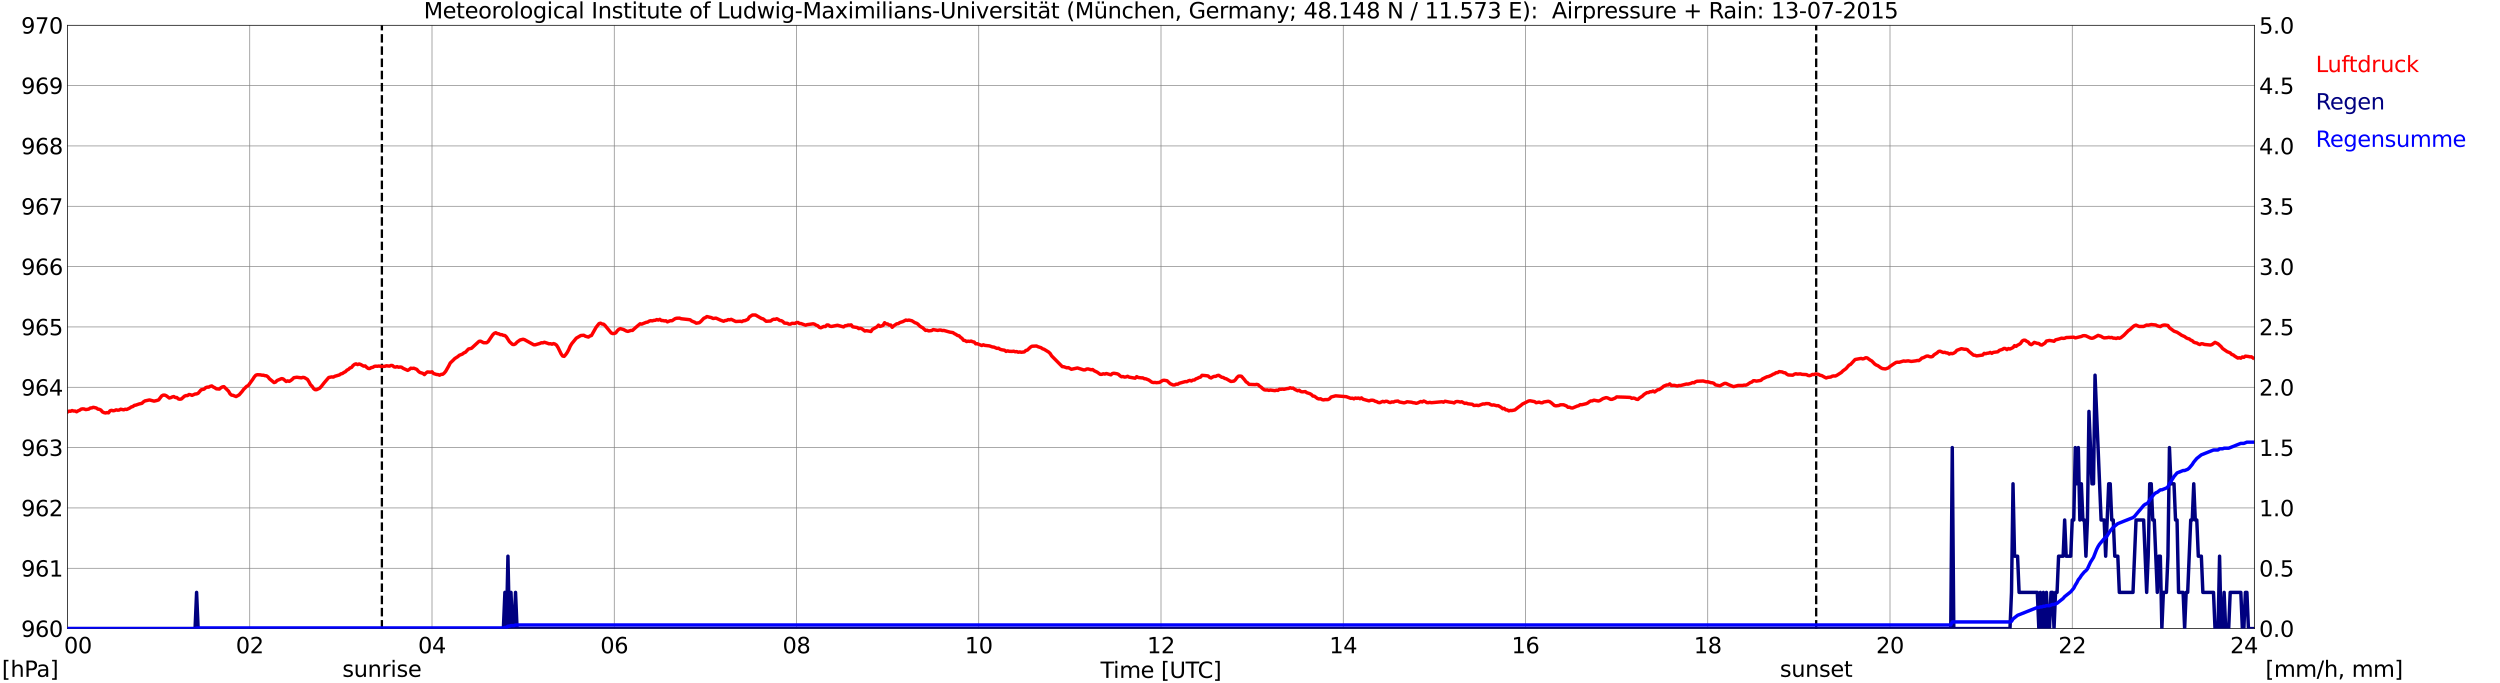 <?xml version="1.0" encoding="utf-8" standalone="no"?>
<!DOCTYPE svg PUBLIC "-//W3C//DTD SVG 1.1//EN"
  "http://www.w3.org/Graphics/SVG/1.1/DTD/svg11.dtd">
<svg xmlns:xlink="http://www.w3.org/1999/xlink" width="1085.4pt" height="296.64pt" viewBox="0 0 1085.4 296.64" xmlns="http://www.w3.org/2000/svg" version="1.1">
 <defs>
  <style type="text/css">*{stroke-linejoin: round; stroke-linecap: butt}</style>
 </defs>
 <g id="figure_1">
  <g id="patch_1">
   <path d="M 0 296.64 
L 1085.4 296.64 
L 1085.4 0 
L 0 0 
z
" style="fill: #ffffff"/>
  </g>
  <g id="axes_1">
   <g id="patch_2">
    <path d="M 29.306 272.909 
L 978.814 272.909 
L 978.814 10.976 
L 29.306 10.976 
z
" style="fill: #ffffff"/>
   </g>
   <g id="patch_3">
    <path d="M 978.814 272.909 
L 978.814 272.909 
L 978.814 10.976 
L 978.814 10.976 
z
" clip-path="url(#p4922ab6436)" style="fill: #d3d3d3; opacity: 0.25; stroke: #d3d3d3; stroke-linejoin: miter"/>
   </g>
   <g id="matplotlib.axis_1">
    <g id="xtick_1">
     <g id="line2d_1">
      <path d="M 29.306 272.909 
L 29.306 10.976 
" clip-path="url(#p4922ab6436)" style="fill: none; stroke: #808080; stroke-width: 0.3; stroke-linecap: square"/>
     </g>
     <g id="line2d_2"/>
     <g id="text_1">
      <!--    00 -->
      <g transform="translate(18.733 283.627) scale(0.095 -0.095)">
       <defs>
        <path id="DejaVuSans-20" transform="scale(0.016)"/>
        <path id="DejaVuSans-30" d="M 2034 4250 
Q 1547 4250 1301 3770 
Q 1056 3291 1056 2328 
Q 1056 1369 1301 889 
Q 1547 409 2034 409 
Q 2525 409 2770 889 
Q 3016 1369 3016 2328 
Q 3016 3291 2770 3770 
Q 2525 4250 2034 4250 
z
M 2034 4750 
Q 2819 4750 3233 4129 
Q 3647 3509 3647 2328 
Q 3647 1150 3233 529 
Q 2819 -91 2034 -91 
Q 1250 -91 836 529 
Q 422 1150 422 2328 
Q 422 3509 836 4129 
Q 1250 4750 2034 4750 
z
" transform="scale(0.016)"/>
       </defs>
       <use xlink:href="#DejaVuSans-20"/>
       <use xlink:href="#DejaVuSans-20" transform="translate(31.787 0)"/>
       <use xlink:href="#DejaVuSans-20" transform="translate(63.574 0)"/>
       <use xlink:href="#DejaVuSans-30" transform="translate(95.361 0)"/>
       <use xlink:href="#DejaVuSans-30" transform="translate(158.984 0)"/>
      </g>
     </g>
    </g>
    <g id="xtick_2">
     <g id="line2d_3">
      <path d="M 108.431 272.909 
L 108.431 10.976 
" clip-path="url(#p4922ab6436)" style="fill: none; stroke: #808080; stroke-width: 0.3; stroke-linecap: square"/>
     </g>
     <g id="line2d_4"/>
     <g id="text_2">
      <!-- 02 -->
      <g transform="translate(102.387 283.627) scale(0.095 -0.095)">
       <defs>
        <path id="DejaVuSans-32" d="M 1228 531 
L 3431 531 
L 3431 0 
L 469 0 
L 469 531 
Q 828 903 1448 1529 
Q 2069 2156 2228 2338 
Q 2531 2678 2651 2914 
Q 2772 3150 2772 3378 
Q 2772 3750 2511 3984 
Q 2250 4219 1831 4219 
Q 1534 4219 1204 4116 
Q 875 4013 500 3803 
L 500 4441 
Q 881 4594 1212 4672 
Q 1544 4750 1819 4750 
Q 2544 4750 2975 4387 
Q 3406 4025 3406 3419 
Q 3406 3131 3298 2873 
Q 3191 2616 2906 2266 
Q 2828 2175 2409 1742 
Q 1991 1309 1228 531 
z
" transform="scale(0.016)"/>
       </defs>
       <use xlink:href="#DejaVuSans-30"/>
       <use xlink:href="#DejaVuSans-32" transform="translate(63.623 0)"/>
      </g>
     </g>
    </g>
    <g id="xtick_3">
     <g id="line2d_5">
      <path d="M 187.557 272.909 
L 187.557 10.976 
" clip-path="url(#p4922ab6436)" style="fill: none; stroke: #808080; stroke-width: 0.3; stroke-linecap: square"/>
     </g>
     <g id="line2d_6"/>
     <g id="text_3">
      <!-- 04 -->
      <g transform="translate(181.513 283.627) scale(0.095 -0.095)">
       <defs>
        <path id="DejaVuSans-34" d="M 2419 4116 
L 825 1625 
L 2419 1625 
L 2419 4116 
z
M 2253 4666 
L 3047 4666 
L 3047 1625 
L 3713 1625 
L 3713 1100 
L 3047 1100 
L 3047 0 
L 2419 0 
L 2419 1100 
L 313 1100 
L 313 1709 
L 2253 4666 
z
" transform="scale(0.016)"/>
       </defs>
       <use xlink:href="#DejaVuSans-30"/>
       <use xlink:href="#DejaVuSans-34" transform="translate(63.623 0)"/>
      </g>
     </g>
    </g>
    <g id="xtick_4">
     <g id="line2d_7">
      <path d="M 266.683 272.909 
L 266.683 10.976 
" clip-path="url(#p4922ab6436)" style="fill: none; stroke: #808080; stroke-width: 0.3; stroke-linecap: square"/>
     </g>
     <g id="line2d_8"/>
     <g id="text_4">
      <!-- 06 -->
      <g transform="translate(260.638 283.627) scale(0.095 -0.095)">
       <defs>
        <path id="DejaVuSans-36" d="M 2113 2584 
Q 1688 2584 1439 2293 
Q 1191 2003 1191 1497 
Q 1191 994 1439 701 
Q 1688 409 2113 409 
Q 2538 409 2786 701 
Q 3034 994 3034 1497 
Q 3034 2003 2786 2293 
Q 2538 2584 2113 2584 
z
M 3366 4563 
L 3366 3988 
Q 3128 4100 2886 4159 
Q 2644 4219 2406 4219 
Q 1781 4219 1451 3797 
Q 1122 3375 1075 2522 
Q 1259 2794 1537 2939 
Q 1816 3084 2150 3084 
Q 2853 3084 3261 2657 
Q 3669 2231 3669 1497 
Q 3669 778 3244 343 
Q 2819 -91 2113 -91 
Q 1303 -91 875 529 
Q 447 1150 447 2328 
Q 447 3434 972 4092 
Q 1497 4750 2381 4750 
Q 2619 4750 2861 4703 
Q 3103 4656 3366 4563 
z
" transform="scale(0.016)"/>
       </defs>
       <use xlink:href="#DejaVuSans-30"/>
       <use xlink:href="#DejaVuSans-36" transform="translate(63.623 0)"/>
      </g>
     </g>
    </g>
    <g id="xtick_5">
     <g id="line2d_9">
      <path d="M 345.808 272.909 
L 345.808 10.976 
" clip-path="url(#p4922ab6436)" style="fill: none; stroke: #808080; stroke-width: 0.3; stroke-linecap: square"/>
     </g>
     <g id="line2d_10"/>
     <g id="text_5">
      <!-- 08 -->
      <g transform="translate(339.764 283.627) scale(0.095 -0.095)">
       <defs>
        <path id="DejaVuSans-38" d="M 2034 2216 
Q 1584 2216 1326 1975 
Q 1069 1734 1069 1313 
Q 1069 891 1326 650 
Q 1584 409 2034 409 
Q 2484 409 2743 651 
Q 3003 894 3003 1313 
Q 3003 1734 2745 1975 
Q 2488 2216 2034 2216 
z
M 1403 2484 
Q 997 2584 770 2862 
Q 544 3141 544 3541 
Q 544 4100 942 4425 
Q 1341 4750 2034 4750 
Q 2731 4750 3128 4425 
Q 3525 4100 3525 3541 
Q 3525 3141 3298 2862 
Q 3072 2584 2669 2484 
Q 3125 2378 3379 2068 
Q 3634 1759 3634 1313 
Q 3634 634 3220 271 
Q 2806 -91 2034 -91 
Q 1263 -91 848 271 
Q 434 634 434 1313 
Q 434 1759 690 2068 
Q 947 2378 1403 2484 
z
M 1172 3481 
Q 1172 3119 1398 2916 
Q 1625 2713 2034 2713 
Q 2441 2713 2670 2916 
Q 2900 3119 2900 3481 
Q 2900 3844 2670 4047 
Q 2441 4250 2034 4250 
Q 1625 4250 1398 4047 
Q 1172 3844 1172 3481 
z
" transform="scale(0.016)"/>
       </defs>
       <use xlink:href="#DejaVuSans-30"/>
       <use xlink:href="#DejaVuSans-38" transform="translate(63.623 0)"/>
      </g>
     </g>
    </g>
    <g id="xtick_6">
     <g id="line2d_11">
      <path d="M 424.934 272.909 
L 424.934 10.976 
" clip-path="url(#p4922ab6436)" style="fill: none; stroke: #808080; stroke-width: 0.3; stroke-linecap: square"/>
     </g>
     <g id="line2d_12"/>
     <g id="text_6">
      <!-- 10 -->
      <g transform="translate(418.89 283.627) scale(0.095 -0.095)">
       <defs>
        <path id="DejaVuSans-31" d="M 794 531 
L 1825 531 
L 1825 4091 
L 703 3866 
L 703 4441 
L 1819 4666 
L 2450 4666 
L 2450 531 
L 3481 531 
L 3481 0 
L 794 0 
L 794 531 
z
" transform="scale(0.016)"/>
       </defs>
       <use xlink:href="#DejaVuSans-31"/>
       <use xlink:href="#DejaVuSans-30" transform="translate(63.623 0)"/>
      </g>
     </g>
    </g>
    <g id="xtick_7">
     <g id="line2d_13">
      <path d="M 504.06 272.909 
L 504.06 10.976 
" clip-path="url(#p4922ab6436)" style="fill: none; stroke: #808080; stroke-width: 0.3; stroke-linecap: square"/>
     </g>
     <g id="line2d_14"/>
     <g id="text_7">
      <!-- 12 -->
      <g transform="translate(498.015 283.627) scale(0.095 -0.095)">
       <use xlink:href="#DejaVuSans-31"/>
       <use xlink:href="#DejaVuSans-32" transform="translate(63.623 0)"/>
      </g>
     </g>
    </g>
    <g id="xtick_8">
     <g id="line2d_15">
      <path d="M 583.185 272.909 
L 583.185 10.976 
" clip-path="url(#p4922ab6436)" style="fill: none; stroke: #808080; stroke-width: 0.3; stroke-linecap: square"/>
     </g>
     <g id="line2d_16"/>
     <g id="text_8">
      <!-- 14 -->
      <g transform="translate(577.141 283.627) scale(0.095 -0.095)">
       <use xlink:href="#DejaVuSans-31"/>
       <use xlink:href="#DejaVuSans-34" transform="translate(63.623 0)"/>
      </g>
     </g>
    </g>
    <g id="xtick_9">
     <g id="line2d_17">
      <path d="M 662.311 272.909 
L 662.311 10.976 
" clip-path="url(#p4922ab6436)" style="fill: none; stroke: #808080; stroke-width: 0.3; stroke-linecap: square"/>
     </g>
     <g id="line2d_18"/>
     <g id="text_9">
      <!-- 16 -->
      <g transform="translate(656.267 283.627) scale(0.095 -0.095)">
       <use xlink:href="#DejaVuSans-31"/>
       <use xlink:href="#DejaVuSans-36" transform="translate(63.623 0)"/>
      </g>
     </g>
    </g>
    <g id="xtick_10">
     <g id="line2d_19">
      <path d="M 741.437 272.909 
L 741.437 10.976 
" clip-path="url(#p4922ab6436)" style="fill: none; stroke: #808080; stroke-width: 0.3; stroke-linecap: square"/>
     </g>
     <g id="line2d_20"/>
     <g id="text_10">
      <!-- 18 -->
      <g transform="translate(735.392 283.627) scale(0.095 -0.095)">
       <use xlink:href="#DejaVuSans-31"/>
       <use xlink:href="#DejaVuSans-38" transform="translate(63.623 0)"/>
      </g>
     </g>
    </g>
    <g id="xtick_11">
     <g id="line2d_21">
      <path d="M 820.562 272.909 
L 820.562 10.976 
" clip-path="url(#p4922ab6436)" style="fill: none; stroke: #808080; stroke-width: 0.3; stroke-linecap: square"/>
     </g>
     <g id="line2d_22"/>
     <g id="text_11">
      <!-- 20 -->
      <g transform="translate(814.518 283.627) scale(0.095 -0.095)">
       <use xlink:href="#DejaVuSans-32"/>
       <use xlink:href="#DejaVuSans-30" transform="translate(63.623 0)"/>
      </g>
     </g>
    </g>
    <g id="xtick_12">
     <g id="line2d_23">
      <path d="M 899.688 272.909 
L 899.688 10.976 
" clip-path="url(#p4922ab6436)" style="fill: none; stroke: #808080; stroke-width: 0.3; stroke-linecap: square"/>
     </g>
     <g id="line2d_24"/>
     <g id="text_12">
      <!-- 22 -->
      <g transform="translate(893.644 283.627) scale(0.095 -0.095)">
       <use xlink:href="#DejaVuSans-32"/>
       <use xlink:href="#DejaVuSans-32" transform="translate(63.623 0)"/>
      </g>
     </g>
    </g>
    <g id="xtick_13">
     <g id="line2d_25">
      <path d="M 978.814 272.909 
L 978.814 10.976 
" clip-path="url(#p4922ab6436)" style="fill: none; stroke: #808080; stroke-width: 0.3; stroke-linecap: square"/>
     </g>
     <g id="line2d_26"/>
     <g id="text_13">
      <!-- 24    -->
      <g transform="translate(968.241 283.627) scale(0.095 -0.095)">
       <use xlink:href="#DejaVuSans-32"/>
       <use xlink:href="#DejaVuSans-34" transform="translate(63.623 0)"/>
       <use xlink:href="#DejaVuSans-20" transform="translate(127.246 0)"/>
       <use xlink:href="#DejaVuSans-20" transform="translate(159.033 0)"/>
       <use xlink:href="#DejaVuSans-20" transform="translate(190.82 0)"/>
      </g>
     </g>
    </g>
    <g id="text_14">
     <!-- Time [UTC] -->
     <g transform="translate(477.806 294.322) scale(0.095 -0.095)">
      <defs>
       <path id="DejaVuSans-54" d="M -19 4666 
L 3928 4666 
L 3928 4134 
L 2272 4134 
L 2272 0 
L 1638 0 
L 1638 4134 
L -19 4134 
L -19 4666 
z
" transform="scale(0.016)"/>
       <path id="DejaVuSans-69" d="M 603 3500 
L 1178 3500 
L 1178 0 
L 603 0 
L 603 3500 
z
M 603 4863 
L 1178 4863 
L 1178 4134 
L 603 4134 
L 603 4863 
z
" transform="scale(0.016)"/>
       <path id="DejaVuSans-6d" d="M 3328 2828 
Q 3544 3216 3844 3400 
Q 4144 3584 4550 3584 
Q 5097 3584 5394 3201 
Q 5691 2819 5691 2113 
L 5691 0 
L 5113 0 
L 5113 2094 
Q 5113 2597 4934 2840 
Q 4756 3084 4391 3084 
Q 3944 3084 3684 2787 
Q 3425 2491 3425 1978 
L 3425 0 
L 2847 0 
L 2847 2094 
Q 2847 2600 2669 2842 
Q 2491 3084 2119 3084 
Q 1678 3084 1418 2786 
Q 1159 2488 1159 1978 
L 1159 0 
L 581 0 
L 581 3500 
L 1159 3500 
L 1159 2956 
Q 1356 3278 1631 3431 
Q 1906 3584 2284 3584 
Q 2666 3584 2933 3390 
Q 3200 3197 3328 2828 
z
" transform="scale(0.016)"/>
       <path id="DejaVuSans-65" d="M 3597 1894 
L 3597 1613 
L 953 1613 
Q 991 1019 1311 708 
Q 1631 397 2203 397 
Q 2534 397 2845 478 
Q 3156 559 3463 722 
L 3463 178 
Q 3153 47 2828 -22 
Q 2503 -91 2169 -91 
Q 1331 -91 842 396 
Q 353 884 353 1716 
Q 353 2575 817 3079 
Q 1281 3584 2069 3584 
Q 2775 3584 3186 3129 
Q 3597 2675 3597 1894 
z
M 3022 2063 
Q 3016 2534 2758 2815 
Q 2500 3097 2075 3097 
Q 1594 3097 1305 2825 
Q 1016 2553 972 2059 
L 3022 2063 
z
" transform="scale(0.016)"/>
       <path id="DejaVuSans-5b" d="M 550 4863 
L 1875 4863 
L 1875 4416 
L 1125 4416 
L 1125 -397 
L 1875 -397 
L 1875 -844 
L 550 -844 
L 550 4863 
z
" transform="scale(0.016)"/>
       <path id="DejaVuSans-55" d="M 556 4666 
L 1191 4666 
L 1191 1831 
Q 1191 1081 1462 751 
Q 1734 422 2344 422 
Q 2950 422 3222 751 
Q 3494 1081 3494 1831 
L 3494 4666 
L 4128 4666 
L 4128 1753 
Q 4128 841 3676 375 
Q 3225 -91 2344 -91 
Q 1459 -91 1007 375 
Q 556 841 556 1753 
L 556 4666 
z
" transform="scale(0.016)"/>
       <path id="DejaVuSans-43" d="M 4122 4306 
L 4122 3641 
Q 3803 3938 3442 4084 
Q 3081 4231 2675 4231 
Q 1875 4231 1450 3742 
Q 1025 3253 1025 2328 
Q 1025 1406 1450 917 
Q 1875 428 2675 428 
Q 3081 428 3442 575 
Q 3803 722 4122 1019 
L 4122 359 
Q 3791 134 3420 21 
Q 3050 -91 2638 -91 
Q 1578 -91 968 557 
Q 359 1206 359 2328 
Q 359 3453 968 4101 
Q 1578 4750 2638 4750 
Q 3056 4750 3426 4639 
Q 3797 4528 4122 4306 
z
" transform="scale(0.016)"/>
       <path id="DejaVuSans-5d" d="M 1947 4863 
L 1947 -844 
L 622 -844 
L 622 -397 
L 1369 -397 
L 1369 4416 
L 622 4416 
L 622 4863 
L 1947 4863 
z
" transform="scale(0.016)"/>
      </defs>
      <use xlink:href="#DejaVuSans-54"/>
      <use xlink:href="#DejaVuSans-69" transform="translate(57.959 0)"/>
      <use xlink:href="#DejaVuSans-6d" transform="translate(85.742 0)"/>
      <use xlink:href="#DejaVuSans-65" transform="translate(183.154 0)"/>
      <use xlink:href="#DejaVuSans-20" transform="translate(244.678 0)"/>
      <use xlink:href="#DejaVuSans-5b" transform="translate(276.465 0)"/>
      <use xlink:href="#DejaVuSans-55" transform="translate(315.479 0)"/>
      <use xlink:href="#DejaVuSans-54" transform="translate(388.672 0)"/>
      <use xlink:href="#DejaVuSans-43" transform="translate(443.881 0)"/>
      <use xlink:href="#DejaVuSans-5d" transform="translate(513.705 0)"/>
     </g>
    </g>
   </g>
   <g id="matplotlib.axis_2">
    <g id="ytick_1">
     <g id="line2d_27">
      <path d="M 29.306 272.909 
L 978.814 272.909 
" clip-path="url(#p4922ab6436)" style="fill: none; stroke: #808080; stroke-width: 0.3; stroke-linecap: square"/>
     </g>
     <g id="line2d_28"/>
     <g id="text_15">
      <!-- 960 -->
      <g transform="translate(9.173 276.518) scale(0.095 -0.095)">
       <defs>
        <path id="DejaVuSans-39" d="M 703 97 
L 703 672 
Q 941 559 1184 500 
Q 1428 441 1663 441 
Q 2288 441 2617 861 
Q 2947 1281 2994 2138 
Q 2813 1869 2534 1725 
Q 2256 1581 1919 1581 
Q 1219 1581 811 2004 
Q 403 2428 403 3163 
Q 403 3881 828 4315 
Q 1253 4750 1959 4750 
Q 2769 4750 3195 4129 
Q 3622 3509 3622 2328 
Q 3622 1225 3098 567 
Q 2575 -91 1691 -91 
Q 1453 -91 1209 -44 
Q 966 3 703 97 
z
M 1959 2075 
Q 2384 2075 2632 2365 
Q 2881 2656 2881 3163 
Q 2881 3666 2632 3958 
Q 2384 4250 1959 4250 
Q 1534 4250 1286 3958 
Q 1038 3666 1038 3163 
Q 1038 2656 1286 2365 
Q 1534 2075 1959 2075 
z
" transform="scale(0.016)"/>
       </defs>
       <use xlink:href="#DejaVuSans-39"/>
       <use xlink:href="#DejaVuSans-36" transform="translate(63.623 0)"/>
       <use xlink:href="#DejaVuSans-30" transform="translate(127.246 0)"/>
      </g>
     </g>
    </g>
    <g id="ytick_2">
     <g id="line2d_29">
      <path d="M 29.306 246.715 
L 978.814 246.715 
" clip-path="url(#p4922ab6436)" style="fill: none; stroke: #808080; stroke-width: 0.3; stroke-linecap: square"/>
     </g>
     <g id="line2d_30"/>
     <g id="text_16">
      <!-- 961 -->
      <g transform="translate(9.173 250.325) scale(0.095 -0.095)">
       <use xlink:href="#DejaVuSans-39"/>
       <use xlink:href="#DejaVuSans-36" transform="translate(63.623 0)"/>
       <use xlink:href="#DejaVuSans-31" transform="translate(127.246 0)"/>
      </g>
     </g>
    </g>
    <g id="ytick_3">
     <g id="line2d_31">
      <path d="M 29.306 220.522 
L 978.814 220.522 
" clip-path="url(#p4922ab6436)" style="fill: none; stroke: #808080; stroke-width: 0.3; stroke-linecap: square"/>
     </g>
     <g id="line2d_32"/>
     <g id="text_17">
      <!-- 962 -->
      <g transform="translate(9.173 224.131) scale(0.095 -0.095)">
       <use xlink:href="#DejaVuSans-39"/>
       <use xlink:href="#DejaVuSans-36" transform="translate(63.623 0)"/>
       <use xlink:href="#DejaVuSans-32" transform="translate(127.246 0)"/>
      </g>
     </g>
    </g>
    <g id="ytick_4">
     <g id="line2d_33">
      <path d="M 29.306 194.329 
L 978.814 194.329 
" clip-path="url(#p4922ab6436)" style="fill: none; stroke: #808080; stroke-width: 0.3; stroke-linecap: square"/>
     </g>
     <g id="line2d_34"/>
     <g id="text_18">
      <!-- 963 -->
      <g transform="translate(9.173 197.938) scale(0.095 -0.095)">
       <defs>
        <path id="DejaVuSans-33" d="M 2597 2516 
Q 3050 2419 3304 2112 
Q 3559 1806 3559 1356 
Q 3559 666 3084 287 
Q 2609 -91 1734 -91 
Q 1441 -91 1130 -33 
Q 819 25 488 141 
L 488 750 
Q 750 597 1062 519 
Q 1375 441 1716 441 
Q 2309 441 2620 675 
Q 2931 909 2931 1356 
Q 2931 1769 2642 2001 
Q 2353 2234 1838 2234 
L 1294 2234 
L 1294 2753 
L 1863 2753 
Q 2328 2753 2575 2939 
Q 2822 3125 2822 3475 
Q 2822 3834 2567 4026 
Q 2313 4219 1838 4219 
Q 1578 4219 1281 4162 
Q 984 4106 628 3988 
L 628 4550 
Q 988 4650 1302 4700 
Q 1616 4750 1894 4750 
Q 2613 4750 3031 4423 
Q 3450 4097 3450 3541 
Q 3450 3153 3228 2886 
Q 3006 2619 2597 2516 
z
" transform="scale(0.016)"/>
       </defs>
       <use xlink:href="#DejaVuSans-39"/>
       <use xlink:href="#DejaVuSans-36" transform="translate(63.623 0)"/>
       <use xlink:href="#DejaVuSans-33" transform="translate(127.246 0)"/>
      </g>
     </g>
    </g>
    <g id="ytick_5">
     <g id="line2d_35">
      <path d="M 29.306 168.136 
L 978.814 168.136 
" clip-path="url(#p4922ab6436)" style="fill: none; stroke: #808080; stroke-width: 0.3; stroke-linecap: square"/>
     </g>
     <g id="line2d_36"/>
     <g id="text_19">
      <!-- 964 -->
      <g transform="translate(9.173 171.745) scale(0.095 -0.095)">
       <use xlink:href="#DejaVuSans-39"/>
       <use xlink:href="#DejaVuSans-36" transform="translate(63.623 0)"/>
       <use xlink:href="#DejaVuSans-34" transform="translate(127.246 0)"/>
      </g>
     </g>
    </g>
    <g id="ytick_6">
     <g id="line2d_37">
      <path d="M 29.306 141.942 
L 978.814 141.942 
" clip-path="url(#p4922ab6436)" style="fill: none; stroke: #808080; stroke-width: 0.3; stroke-linecap: square"/>
     </g>
     <g id="line2d_38"/>
     <g id="text_20">
      <!-- 965 -->
      <g transform="translate(9.173 145.551) scale(0.095 -0.095)">
       <defs>
        <path id="DejaVuSans-35" d="M 691 4666 
L 3169 4666 
L 3169 4134 
L 1269 4134 
L 1269 2991 
Q 1406 3038 1543 3061 
Q 1681 3084 1819 3084 
Q 2600 3084 3056 2656 
Q 3513 2228 3513 1497 
Q 3513 744 3044 326 
Q 2575 -91 1722 -91 
Q 1428 -91 1123 -41 
Q 819 9 494 109 
L 494 744 
Q 775 591 1075 516 
Q 1375 441 1709 441 
Q 2250 441 2565 725 
Q 2881 1009 2881 1497 
Q 2881 1984 2565 2268 
Q 2250 2553 1709 2553 
Q 1456 2553 1204 2497 
Q 953 2441 691 2322 
L 691 4666 
z
" transform="scale(0.016)"/>
       </defs>
       <use xlink:href="#DejaVuSans-39"/>
       <use xlink:href="#DejaVuSans-36" transform="translate(63.623 0)"/>
       <use xlink:href="#DejaVuSans-35" transform="translate(127.246 0)"/>
      </g>
     </g>
    </g>
    <g id="ytick_7">
     <g id="line2d_39">
      <path d="M 29.306 115.749 
L 978.814 115.749 
" clip-path="url(#p4922ab6436)" style="fill: none; stroke: #808080; stroke-width: 0.3; stroke-linecap: square"/>
     </g>
     <g id="line2d_40"/>
     <g id="text_21">
      <!-- 966 -->
      <g transform="translate(9.173 119.358) scale(0.095 -0.095)">
       <use xlink:href="#DejaVuSans-39"/>
       <use xlink:href="#DejaVuSans-36" transform="translate(63.623 0)"/>
       <use xlink:href="#DejaVuSans-36" transform="translate(127.246 0)"/>
      </g>
     </g>
    </g>
    <g id="ytick_8">
     <g id="line2d_41">
      <path d="M 29.306 89.556 
L 978.814 89.556 
" clip-path="url(#p4922ab6436)" style="fill: none; stroke: #808080; stroke-width: 0.3; stroke-linecap: square"/>
     </g>
     <g id="line2d_42"/>
     <g id="text_22">
      <!-- 967 -->
      <g transform="translate(9.173 93.165) scale(0.095 -0.095)">
       <defs>
        <path id="DejaVuSans-37" d="M 525 4666 
L 3525 4666 
L 3525 4397 
L 1831 0 
L 1172 0 
L 2766 4134 
L 525 4134 
L 525 4666 
z
" transform="scale(0.016)"/>
       </defs>
       <use xlink:href="#DejaVuSans-39"/>
       <use xlink:href="#DejaVuSans-36" transform="translate(63.623 0)"/>
       <use xlink:href="#DejaVuSans-37" transform="translate(127.246 0)"/>
      </g>
     </g>
    </g>
    <g id="ytick_9">
     <g id="line2d_43">
      <path d="M 29.306 63.362 
L 978.814 63.362 
" clip-path="url(#p4922ab6436)" style="fill: none; stroke: #808080; stroke-width: 0.3; stroke-linecap: square"/>
     </g>
     <g id="line2d_44"/>
     <g id="text_23">
      <!-- 968 -->
      <g transform="translate(9.173 66.972) scale(0.095 -0.095)">
       <use xlink:href="#DejaVuSans-39"/>
       <use xlink:href="#DejaVuSans-36" transform="translate(63.623 0)"/>
       <use xlink:href="#DejaVuSans-38" transform="translate(127.246 0)"/>
      </g>
     </g>
    </g>
    <g id="ytick_10">
     <g id="line2d_45">
      <path d="M 29.306 37.169 
L 978.814 37.169 
" clip-path="url(#p4922ab6436)" style="fill: none; stroke: #808080; stroke-width: 0.3; stroke-linecap: square"/>
     </g>
     <g id="line2d_46"/>
     <g id="text_24">
      <!-- 969 -->
      <g transform="translate(9.173 40.778) scale(0.095 -0.095)">
       <use xlink:href="#DejaVuSans-39"/>
       <use xlink:href="#DejaVuSans-36" transform="translate(63.623 0)"/>
       <use xlink:href="#DejaVuSans-39" transform="translate(127.246 0)"/>
      </g>
     </g>
    </g>
    <g id="ytick_11">
     <g id="line2d_47">
      <path d="M 29.306 10.976 
L 978.814 10.976 
" clip-path="url(#p4922ab6436)" style="fill: none; stroke: #808080; stroke-width: 0.3; stroke-linecap: square"/>
     </g>
     <g id="line2d_48"/>
     <g id="text_25">
      <!-- 970 -->
      <g transform="translate(9.173 14.585) scale(0.095 -0.095)">
       <use xlink:href="#DejaVuSans-39"/>
       <use xlink:href="#DejaVuSans-37" transform="translate(63.623 0)"/>
       <use xlink:href="#DejaVuSans-30" transform="translate(127.246 0)"/>
      </g>
     </g>
    </g>
   </g>
   <g id="line2d_49">
    <path d="M 165.798 272.909 
L 165.798 10.976 
" clip-path="url(#p4922ab6436)" style="fill: none; stroke-dasharray: 3.7,1.6; stroke-dashoffset: 0; stroke: #000000"/>
   </g>
   <g id="line2d_50">
    <path d="M 788.517 272.909 
L 788.517 10.976 
" clip-path="url(#p4922ab6436)" style="fill: none; stroke-dasharray: 3.7,1.6; stroke-dashoffset: 0; stroke: #000000"/>
   </g>
   <g id="line2d_51">
    <path d="M 29.306 178.875 
L 29.965 178.482 
L 30.625 178.56 
L 31.284 178.246 
L 31.943 178.456 
L 32.603 178.456 
L 33.262 178.77 
L 33.921 178.351 
L 34.581 178.089 
L 35.24 177.618 
L 35.9 177.513 
L 36.559 177.565 
L 37.218 177.827 
L 38.537 177.618 
L 39.197 177.146 
L 39.856 177.094 
L 40.515 176.832 
L 41.834 177.146 
L 42.493 177.618 
L 43.153 177.722 
L 43.812 178.037 
L 44.472 178.822 
L 45.131 179.137 
L 45.79 179.294 
L 46.45 179.137 
L 47.109 179.242 
L 47.768 178.351 
L 48.428 178.141 
L 49.087 178.351 
L 49.747 178.246 
L 50.406 177.932 
L 51.065 178.089 
L 51.725 178.037 
L 52.384 177.67 
L 53.703 177.932 
L 54.362 177.67 
L 55.022 177.775 
L 56.34 177.146 
L 57 176.675 
L 57.659 176.517 
L 58.319 175.994 
L 58.978 175.889 
L 60.297 175.417 
L 61.615 175.103 
L 62.275 174.474 
L 62.934 174.055 
L 64.912 173.636 
L 66.89 174.16 
L 68.209 173.846 
L 68.869 173.636 
L 70.187 171.907 
L 70.847 171.541 
L 71.506 171.541 
L 72.166 171.803 
L 73.484 172.798 
L 74.144 172.641 
L 74.803 172.326 
L 75.462 172.169 
L 76.122 172.588 
L 76.781 172.588 
L 77.441 173.217 
L 78.1 173.322 
L 78.759 173.217 
L 80.078 172.012 
L 80.737 171.75 
L 81.397 171.75 
L 82.056 171.279 
L 82.716 171.384 
L 83.375 171.645 
L 84.694 171.069 
L 85.353 171.017 
L 86.013 170.755 
L 87.331 169.236 
L 88.65 168.921 
L 89.309 168.293 
L 89.969 168.083 
L 90.628 168.083 
L 91.288 167.716 
L 91.947 167.559 
L 92.606 168.031 
L 93.266 168.345 
L 93.925 168.817 
L 95.244 168.921 
L 95.903 168.345 
L 96.563 167.978 
L 97.222 167.874 
L 99.2 169.812 
L 99.86 170.964 
L 100.519 171.541 
L 101.178 171.645 
L 102.497 172.169 
L 103.816 171.436 
L 105.135 169.917 
L 105.794 169.026 
L 107.113 167.716 
L 107.772 167.402 
L 109.75 164.678 
L 110.41 163.63 
L 111.069 162.897 
L 111.728 162.687 
L 113.047 162.74 
L 113.707 162.897 
L 114.366 162.897 
L 115.025 163.106 
L 115.685 163.159 
L 116.344 163.63 
L 117.003 164.468 
L 118.982 166.092 
L 119.641 165.883 
L 120.3 165.202 
L 122.278 164.364 
L 122.938 164.521 
L 124.257 165.621 
L 124.916 165.359 
L 125.575 165.569 
L 126.235 165.202 
L 126.894 164.678 
L 127.553 163.997 
L 128.872 163.787 
L 130.85 164.049 
L 131.51 163.84 
L 132.169 163.945 
L 133.488 164.73 
L 134.147 165.778 
L 134.807 167.035 
L 135.466 167.664 
L 136.125 168.659 
L 136.785 169.183 
L 137.444 169.183 
L 138.763 168.555 
L 139.422 167.874 
L 140.741 166.197 
L 142.719 163.892 
L 144.038 163.63 
L 144.697 163.735 
L 145.357 163.368 
L 147.335 162.792 
L 147.994 162.321 
L 148.654 162.163 
L 149.313 161.692 
L 149.972 161.378 
L 150.632 160.697 
L 151.291 160.382 
L 151.951 159.754 
L 152.61 159.544 
L 153.269 158.706 
L 153.929 158.182 
L 154.588 157.973 
L 155.247 158.287 
L 155.907 158.025 
L 156.566 158.234 
L 157.885 158.968 
L 158.544 158.863 
L 159.204 159.492 
L 159.863 159.963 
L 160.523 160.016 
L 161.182 159.597 
L 161.841 159.492 
L 162.501 159.073 
L 163.16 158.968 
L 163.819 159.02 
L 164.479 158.916 
L 165.798 159.125 
L 167.116 159.02 
L 167.776 158.811 
L 169.094 158.968 
L 169.754 158.654 
L 170.413 158.706 
L 171.073 159.282 
L 171.732 159.387 
L 172.391 159.177 
L 173.051 159.439 
L 173.71 159.335 
L 174.37 159.439 
L 175.029 159.911 
L 177.007 160.801 
L 177.666 160.435 
L 178.326 159.858 
L 178.985 159.963 
L 179.645 159.858 
L 180.963 160.382 
L 181.623 161.168 
L 182.282 161.692 
L 183.601 162.111 
L 184.26 162.635 
L 184.92 161.954 
L 185.579 161.482 
L 186.898 161.587 
L 187.557 161.43 
L 188.217 162.163 
L 189.535 162.583 
L 190.195 162.635 
L 190.854 162.897 
L 191.513 162.53 
L 192.173 162.53 
L 192.832 162.006 
L 193.492 161.221 
L 194.81 158.916 
L 195.47 157.606 
L 196.788 156.349 
L 197.448 155.668 
L 198.767 154.829 
L 199.426 154.253 
L 200.745 153.729 
L 201.404 153.205 
L 202.063 152.943 
L 203.382 151.529 
L 204.701 151.215 
L 207.998 148.176 
L 208.657 148.124 
L 209.976 148.805 
L 211.295 148.805 
L 211.954 148.281 
L 213.932 145.347 
L 214.592 144.719 
L 215.251 144.457 
L 215.91 144.824 
L 216.57 144.928 
L 217.229 145.295 
L 217.889 145.295 
L 218.548 145.609 
L 219.207 145.662 
L 219.867 146.29 
L 221.186 148.333 
L 222.504 149.538 
L 223.164 149.591 
L 223.823 149.276 
L 224.482 148.543 
L 225.801 147.6 
L 227.12 147.286 
L 227.779 147.495 
L 229.098 148.229 
L 231.736 149.695 
L 232.395 149.695 
L 234.373 149.119 
L 235.033 148.805 
L 235.692 148.857 
L 236.351 148.595 
L 237.67 149.014 
L 238.329 149.276 
L 238.989 149.224 
L 239.648 149.434 
L 240.308 149.172 
L 240.967 149.381 
L 241.626 149.853 
L 242.286 150.9 
L 243.604 153.624 
L 244.264 154.567 
L 244.923 154.725 
L 245.583 153.991 
L 246.242 153.048 
L 246.901 151.843 
L 247.561 150.324 
L 248.22 149.224 
L 250.198 146.814 
L 252.176 145.662 
L 253.495 145.557 
L 254.155 145.976 
L 255.473 146.343 
L 256.133 145.871 
L 256.792 145.662 
L 258.77 142.152 
L 260.089 140.475 
L 260.748 140.318 
L 261.408 140.685 
L 262.067 140.737 
L 262.726 141.366 
L 265.364 144.562 
L 266.023 144.824 
L 266.683 144.771 
L 267.342 144.509 
L 268.002 143.619 
L 268.661 142.99 
L 269.32 142.676 
L 270.639 143.042 
L 271.958 143.723 
L 272.617 143.881 
L 273.936 143.461 
L 274.595 143.461 
L 275.914 142.257 
L 277.892 140.58 
L 278.552 140.737 
L 279.87 140.213 
L 280.53 139.952 
L 281.189 139.847 
L 281.849 139.428 
L 282.508 139.218 
L 283.167 139.323 
L 283.827 139.113 
L 284.486 139.061 
L 285.145 138.747 
L 285.805 138.956 
L 286.464 138.642 
L 287.124 139.166 
L 287.783 139.166 
L 288.442 139.323 
L 289.102 139.271 
L 289.761 139.742 
L 291.08 139.218 
L 291.739 139.271 
L 293.058 138.38 
L 293.717 138.17 
L 295.036 138.118 
L 295.696 138.38 
L 298.992 138.747 
L 299.652 138.851 
L 300.311 139.375 
L 301.63 139.899 
L 302.289 140.318 
L 303.608 140.109 
L 304.267 139.585 
L 305.586 138.17 
L 306.246 137.908 
L 306.905 137.437 
L 308.883 137.908 
L 309.543 138.275 
L 310.861 138.118 
L 312.839 139.009 
L 314.158 139.48 
L 314.818 139.166 
L 315.477 139.113 
L 316.136 138.747 
L 316.796 138.851 
L 317.455 138.642 
L 319.433 139.585 
L 321.411 139.48 
L 322.071 139.637 
L 322.73 139.271 
L 323.39 139.218 
L 324.708 138.642 
L 325.368 137.594 
L 326.686 136.756 
L 328.005 136.756 
L 329.983 137.908 
L 330.643 138.275 
L 331.302 138.432 
L 332.621 139.48 
L 334.599 139.375 
L 335.258 138.851 
L 335.918 138.589 
L 336.577 138.642 
L 337.236 138.38 
L 337.896 138.694 
L 338.555 139.166 
L 339.215 139.218 
L 339.874 139.585 
L 340.533 140.266 
L 341.852 140.371 
L 342.512 140.737 
L 343.171 140.737 
L 343.83 140.371 
L 345.149 140.423 
L 345.808 140.056 
L 346.468 140.004 
L 347.127 140.475 
L 347.787 140.475 
L 349.765 141.209 
L 350.424 140.947 
L 353.062 140.58 
L 353.721 140.79 
L 354.38 141.209 
L 355.04 141.418 
L 355.699 142.099 
L 356.359 142.309 
L 357.677 141.733 
L 358.337 141.785 
L 358.996 141.104 
L 359.655 141.104 
L 360.315 141.628 
L 360.974 141.733 
L 363.612 141.209 
L 366.249 141.942 
L 366.909 141.418 
L 367.568 141.366 
L 368.227 141.104 
L 368.887 141.156 
L 369.546 141.052 
L 370.206 141.89 
L 371.524 142.099 
L 372.184 142.204 
L 372.843 142.676 
L 373.502 142.518 
L 374.162 142.728 
L 375.481 143.723 
L 376.14 143.566 
L 377.459 143.776 
L 378.118 143.933 
L 378.777 142.99 
L 380.756 141.89 
L 381.415 141.156 
L 382.074 141.733 
L 383.393 141.261 
L 384.053 140.109 
L 384.712 140.633 
L 385.371 140.633 
L 386.031 141.156 
L 386.69 141.104 
L 387.349 142.099 
L 388.009 141.471 
L 389.328 140.58 
L 389.987 140.528 
L 390.646 140.056 
L 391.965 139.637 
L 393.284 138.956 
L 393.943 139.113 
L 394.603 138.956 
L 395.921 139.271 
L 397.24 140.109 
L 397.899 140.318 
L 398.559 140.737 
L 399.218 141.471 
L 399.878 141.942 
L 400.537 142.257 
L 401.856 143.461 
L 402.515 143.357 
L 403.175 143.671 
L 404.493 143.514 
L 405.153 143.095 
L 407.131 143.461 
L 407.79 143.304 
L 408.45 143.304 
L 409.109 143.514 
L 409.768 143.461 
L 412.406 144.195 
L 413.725 144.404 
L 414.384 144.876 
L 415.043 145.19 
L 415.703 145.662 
L 416.362 145.766 
L 417.022 146.447 
L 417.681 146.919 
L 418.34 147.757 
L 419 147.862 
L 419.659 148.281 
L 420.318 148.124 
L 420.978 148.229 
L 421.637 148.071 
L 422.297 148.386 
L 422.956 148.491 
L 423.615 149.276 
L 424.275 149.224 
L 425.593 149.748 
L 426.253 150.01 
L 426.912 149.695 
L 427.572 149.957 
L 429.55 150.167 
L 430.869 150.638 
L 431.528 150.691 
L 432.847 151.267 
L 433.506 151.162 
L 434.165 151.634 
L 434.825 151.843 
L 436.144 152.053 
L 436.803 152.577 
L 437.462 152.315 
L 438.122 152.524 
L 439.44 152.577 
L 440.1 152.472 
L 440.759 152.734 
L 441.419 152.629 
L 442.078 152.943 
L 442.737 152.786 
L 443.397 152.943 
L 444.716 152.786 
L 445.375 152.158 
L 446.034 152 
L 447.353 150.743 
L 448.012 150.324 
L 449.991 150.219 
L 450.65 150.534 
L 451.969 150.953 
L 452.628 151.424 
L 453.287 151.634 
L 455.266 152.839 
L 455.925 153.467 
L 456.584 154.515 
L 461.2 159.177 
L 461.859 159.23 
L 463.178 159.701 
L 463.838 159.597 
L 465.156 160.33 
L 467.794 159.754 
L 470.431 160.592 
L 471.091 160.592 
L 471.75 160.225 
L 472.409 160.173 
L 473.728 160.539 
L 474.388 160.435 
L 475.047 160.959 
L 476.366 161.587 
L 477.685 162.53 
L 478.344 162.53 
L 479.003 162.268 
L 479.663 162.425 
L 480.322 162.163 
L 482.3 162.74 
L 482.96 162.163 
L 483.619 162.059 
L 484.938 162.268 
L 485.597 162.53 
L 486.256 163.159 
L 486.916 163.578 
L 487.575 163.473 
L 488.235 163.735 
L 488.894 163.63 
L 489.553 163.368 
L 490.213 163.735 
L 492.85 164.207 
L 493.51 163.526 
L 494.169 163.892 
L 495.488 164.049 
L 496.147 164.049 
L 496.807 164.416 
L 497.466 164.468 
L 498.785 164.992 
L 500.103 165.935 
L 500.763 166.092 
L 501.422 166.04 
L 502.082 166.145 
L 503.4 166.04 
L 504.719 165.202 
L 505.379 165.097 
L 506.697 165.307 
L 508.016 166.564 
L 509.335 167.14 
L 509.994 167.14 
L 510.654 166.774 
L 511.313 166.826 
L 511.972 166.407 
L 514.61 165.673 
L 515.269 165.726 
L 515.929 165.359 
L 516.588 165.15 
L 517.247 165.411 
L 517.907 164.992 
L 518.566 164.992 
L 519.226 164.468 
L 519.885 164.259 
L 520.544 163.892 
L 521.204 163.735 
L 521.863 162.949 
L 523.182 163.054 
L 524.501 163.211 
L 525.16 163.84 
L 525.819 164.102 
L 526.479 163.683 
L 527.138 163.421 
L 527.797 163.421 
L 528.457 163.054 
L 529.116 162.949 
L 530.435 163.787 
L 531.094 163.892 
L 531.754 164.311 
L 532.413 164.468 
L 534.391 165.621 
L 535.71 165.464 
L 536.369 164.888 
L 537.029 163.945 
L 537.688 163.316 
L 538.348 163.264 
L 539.007 163.368 
L 540.326 164.888 
L 540.985 165.778 
L 541.644 166.197 
L 542.304 166.878 
L 544.941 166.983 
L 545.601 166.878 
L 546.26 167.035 
L 546.919 167.716 
L 547.579 168.136 
L 548.238 168.764 
L 548.898 169.236 
L 549.557 169.34 
L 550.216 169.288 
L 550.876 169.498 
L 551.535 169.34 
L 553.513 169.602 
L 554.173 169.393 
L 554.832 169.498 
L 555.491 168.974 
L 556.151 169.026 
L 556.81 168.921 
L 557.47 169.026 
L 558.788 168.712 
L 559.448 168.659 
L 560.107 168.345 
L 560.766 168.555 
L 561.426 168.502 
L 562.085 169.026 
L 563.404 169.655 
L 564.063 169.445 
L 564.723 169.969 
L 565.382 170.126 
L 566.701 170.021 
L 567.36 170.493 
L 568.679 170.912 
L 569.338 171.279 
L 569.998 171.96 
L 570.657 172.012 
L 571.976 173.008 
L 572.635 173.217 
L 573.295 173.112 
L 573.954 173.479 
L 574.613 173.636 
L 575.273 173.479 
L 576.592 173.479 
L 577.251 173.112 
L 577.91 172.379 
L 579.889 171.855 
L 584.504 172.222 
L 586.482 172.955 
L 587.142 172.85 
L 587.801 173.165 
L 588.46 172.798 
L 589.12 172.955 
L 589.779 172.798 
L 590.439 173.112 
L 591.098 172.746 
L 591.757 173.322 
L 594.395 174.055 
L 595.054 173.793 
L 595.714 173.741 
L 596.373 173.846 
L 597.032 174.212 
L 597.692 174.37 
L 598.351 174.736 
L 599.011 174.841 
L 600.329 174.265 
L 600.989 174.474 
L 601.648 174.212 
L 602.307 174.265 
L 602.967 174.631 
L 603.626 174.789 
L 604.286 174.474 
L 604.945 174.579 
L 605.604 174.265 
L 606.923 174.108 
L 607.582 174.527 
L 609.561 174.893 
L 610.22 174.736 
L 610.879 174.422 
L 612.858 174.631 
L 613.517 174.841 
L 614.176 174.893 
L 614.836 175.103 
L 615.495 174.946 
L 616.814 174.317 
L 617.473 174.527 
L 618.133 174.108 
L 618.792 174.37 
L 619.451 174.789 
L 620.111 174.841 
L 620.77 174.684 
L 621.429 174.841 
L 626.045 174.422 
L 626.705 174.631 
L 627.364 174.212 
L 629.342 174.579 
L 630.661 174.736 
L 631.32 174.946 
L 631.98 174.422 
L 632.639 174.317 
L 633.298 174.37 
L 633.958 174.579 
L 634.617 174.422 
L 635.936 175.155 
L 636.595 174.998 
L 637.255 175.313 
L 639.233 175.522 
L 639.892 176.046 
L 641.211 175.941 
L 641.87 176.098 
L 643.848 175.365 
L 644.508 175.417 
L 645.167 175.208 
L 646.486 175.26 
L 647.145 175.679 
L 647.805 175.889 
L 648.464 175.784 
L 649.783 176.151 
L 650.442 176.098 
L 651.761 176.884 
L 652.42 177.46 
L 653.08 177.303 
L 653.739 177.932 
L 654.399 177.984 
L 655.058 178.403 
L 655.717 178.194 
L 656.377 178.246 
L 657.695 177.984 
L 659.014 176.937 
L 660.333 175.994 
L 660.992 175.417 
L 662.311 174.789 
L 663.63 174.108 
L 664.289 174.003 
L 666.267 174.37 
L 666.927 174.841 
L 668.246 174.579 
L 668.905 174.841 
L 669.564 174.893 
L 670.224 174.527 
L 672.202 174.212 
L 672.861 174.422 
L 673.521 174.893 
L 674.839 176.046 
L 675.499 176.203 
L 676.817 176.046 
L 677.477 175.732 
L 678.796 175.732 
L 680.114 176.255 
L 680.774 176.832 
L 681.433 176.779 
L 682.092 177.094 
L 682.752 177.146 
L 684.73 176.308 
L 685.389 176.151 
L 686.049 175.679 
L 686.708 175.732 
L 688.686 175.26 
L 689.346 174.946 
L 690.005 174.422 
L 690.664 174.055 
L 691.324 174.055 
L 691.983 173.741 
L 693.961 174.108 
L 694.621 173.898 
L 695.939 173.06 
L 697.258 172.641 
L 697.918 172.746 
L 699.236 173.374 
L 699.896 173.374 
L 701.215 172.85 
L 701.874 172.326 
L 705.171 172.431 
L 707.808 172.536 
L 708.468 172.955 
L 709.127 172.798 
L 709.786 172.955 
L 710.446 173.322 
L 711.105 173.427 
L 711.765 172.798 
L 713.083 171.96 
L 713.743 171.279 
L 715.062 170.441 
L 715.721 170.441 
L 716.38 170.074 
L 717.04 170.074 
L 717.699 169.76 
L 718.358 170.179 
L 719.677 169.236 
L 720.337 169.131 
L 721.655 168.24 
L 722.315 167.664 
L 723.633 167.14 
L 724.293 167.14 
L 724.952 166.669 
L 725.612 167.35 
L 726.93 167.297 
L 728.249 167.612 
L 728.909 167.35 
L 729.568 167.402 
L 732.205 166.721 
L 732.865 166.774 
L 734.184 166.407 
L 734.843 166.092 
L 735.502 166.197 
L 736.162 165.726 
L 736.821 165.516 
L 739.459 165.411 
L 740.777 165.778 
L 741.437 165.726 
L 742.756 166.145 
L 743.415 166.197 
L 744.074 166.407 
L 744.734 167.088 
L 746.712 167.507 
L 748.69 166.459 
L 749.349 166.459 
L 750.668 167.088 
L 751.987 167.612 
L 752.646 167.874 
L 754.624 167.35 
L 756.602 167.35 
L 757.262 167.193 
L 757.921 167.245 
L 758.581 166.983 
L 759.899 166.092 
L 760.559 165.883 
L 761.218 165.307 
L 761.878 165.307 
L 762.537 165.464 
L 763.856 165.254 
L 764.515 165.15 
L 765.174 164.521 
L 767.153 163.578 
L 767.812 163.473 
L 769.131 162.897 
L 769.79 162.478 
L 770.449 162.268 
L 771.109 161.797 
L 771.768 161.797 
L 772.428 161.325 
L 773.746 161.482 
L 774.406 161.797 
L 775.065 161.849 
L 775.725 162.425 
L 776.384 162.792 
L 778.362 162.897 
L 779.021 162.478 
L 779.681 162.268 
L 780.34 162.425 
L 781.659 162.321 
L 782.318 162.53 
L 784.296 162.635 
L 784.956 163.002 
L 785.615 163.106 
L 786.275 162.897 
L 786.934 162.53 
L 787.593 162.635 
L 788.253 162.321 
L 789.572 162.53 
L 790.231 162.949 
L 790.89 163.054 
L 792.209 163.787 
L 792.868 164.102 
L 793.528 163.84 
L 794.847 163.683 
L 795.506 163.316 
L 796.165 163.211 
L 796.825 163.264 
L 797.484 162.949 
L 798.803 162.111 
L 799.462 161.692 
L 800.122 161.011 
L 801.44 160.068 
L 802.759 158.549 
L 803.419 158.234 
L 804.737 156.82 
L 805.397 156.087 
L 807.375 155.72 
L 808.034 155.615 
L 808.694 155.825 
L 809.353 155.668 
L 810.012 155.301 
L 810.672 155.406 
L 811.99 156.349 
L 812.65 156.715 
L 813.969 158.077 
L 814.628 158.496 
L 815.287 158.758 
L 816.606 159.701 
L 817.265 160.016 
L 818.584 160.173 
L 819.903 159.701 
L 820.562 159.073 
L 821.881 158.182 
L 823.2 157.344 
L 823.859 157.239 
L 824.519 157.292 
L 826.497 156.715 
L 827.156 156.82 
L 828.475 156.663 
L 829.794 156.925 
L 831.772 156.663 
L 832.431 156.506 
L 833.091 156.558 
L 833.75 156.087 
L 834.409 155.458 
L 835.069 155.301 
L 836.388 154.62 
L 837.047 154.567 
L 837.706 154.829 
L 838.366 154.934 
L 839.025 154.777 
L 839.684 154.044 
L 841.003 153.205 
L 841.663 152.577 
L 842.322 152.472 
L 843.641 153.048 
L 844.3 152.943 
L 844.959 153.205 
L 845.619 153.258 
L 846.278 153.729 
L 846.938 153.415 
L 847.597 153.572 
L 848.256 153.31 
L 848.916 152.891 
L 849.575 152.105 
L 851.553 151.372 
L 852.872 151.634 
L 853.531 151.634 
L 854.191 151.843 
L 854.85 152.577 
L 856.828 154.201 
L 857.488 154.253 
L 858.147 154.515 
L 860.785 154.148 
L 861.444 153.415 
L 862.103 153.572 
L 862.763 153.363 
L 863.422 153.31 
L 864.082 152.996 
L 864.741 153.415 
L 865.4 152.996 
L 867.378 152.734 
L 868.038 152.105 
L 869.357 151.686 
L 870.016 151.267 
L 870.675 151.319 
L 871.335 151.791 
L 871.994 151.319 
L 872.653 151.529 
L 873.972 150.9 
L 874.632 150.062 
L 875.291 150.376 
L 875.95 149.853 
L 876.61 149.538 
L 877.269 149.067 
L 877.929 148.071 
L 878.588 147.705 
L 879.247 147.705 
L 879.907 148.176 
L 880.566 148.491 
L 881.225 149.329 
L 881.885 149.643 
L 882.544 149.224 
L 883.204 148.648 
L 884.522 149.067 
L 885.182 149.119 
L 885.841 149.695 
L 886.5 149.8 
L 887.819 148.962 
L 888.479 148.071 
L 889.797 147.81 
L 891.116 148.019 
L 891.775 148.176 
L 892.435 147.548 
L 893.754 147.233 
L 895.072 146.814 
L 895.732 146.919 
L 896.391 146.867 
L 897.051 146.552 
L 900.347 146.395 
L 901.007 146.709 
L 903.644 146.081 
L 904.304 145.766 
L 904.963 145.714 
L 905.622 145.819 
L 906.941 146.447 
L 907.601 146.762 
L 908.26 146.867 
L 908.919 146.709 
L 910.238 145.976 
L 910.898 145.609 
L 912.216 146.028 
L 912.876 146.447 
L 913.535 146.709 
L 914.854 146.605 
L 915.513 146.447 
L 916.173 146.605 
L 916.832 146.5 
L 917.491 146.814 
L 918.151 146.814 
L 918.81 146.971 
L 919.469 146.657 
L 920.129 146.867 
L 920.788 146.605 
L 922.107 145.557 
L 924.085 143.514 
L 924.745 143.095 
L 926.063 141.837 
L 926.723 141.366 
L 927.382 141.156 
L 928.701 141.733 
L 930.02 141.733 
L 930.679 141.733 
L 931.998 141.104 
L 932.657 141.209 
L 933.976 140.895 
L 935.954 141.104 
L 936.613 141.471 
L 937.932 141.785 
L 938.592 141.366 
L 939.251 141.156 
L 939.91 141.104 
L 941.229 141.314 
L 941.888 142.309 
L 943.867 143.776 
L 945.185 144.247 
L 946.504 145.085 
L 947.163 145.557 
L 948.482 146.133 
L 949.142 146.657 
L 949.801 146.971 
L 950.46 147.129 
L 951.12 147.652 
L 951.779 147.914 
L 952.438 148.543 
L 953.098 148.805 
L 953.757 148.91 
L 954.417 149.329 
L 955.076 149.591 
L 955.735 149.224 
L 956.395 149.276 
L 957.054 149.538 
L 959.692 149.8 
L 960.351 149.591 
L 961.67 148.648 
L 962.989 149.276 
L 964.307 150.481 
L 964.967 151.319 
L 966.945 152.681 
L 968.264 153.205 
L 968.923 153.886 
L 969.582 154.096 
L 970.242 154.62 
L 971.561 155.458 
L 972.22 155.301 
L 972.879 155.51 
L 973.539 154.987 
L 974.198 155.144 
L 974.857 154.62 
L 976.176 154.777 
L 976.836 154.934 
L 977.495 154.908 
L 978.154 155.388 
L 978.154 155.388 
" clip-path="url(#p4922ab6436)" style="fill: none; stroke: #ff0000; stroke-width: 1.5; stroke-linecap: square"/>
   </g>
   <g id="patch_4">
    <path d="M 29.306 272.909 
L 29.306 10.976 
" style="fill: none; stroke: #000000; stroke-width: 0.3; stroke-linejoin: miter; stroke-linecap: square"/>
   </g>
   <g id="patch_5">
    <path d="M 29.306 272.909 
L 978.814 272.909 
" style="fill: none; stroke: #000000; stroke-width: 0.3; stroke-linejoin: miter; stroke-linecap: square"/>
   </g>
   <g id="patch_6">
    <path d="M 29.306 10.976 
L 978.814 10.976 
" style="fill: none; stroke: #000000; stroke-width: 0.3; stroke-linejoin: miter; stroke-linecap: square"/>
   </g>
   <g id="text_26">
    <!-- sunrise -->
    <g transform="translate(148.633 293.863) scale(0.095 -0.095)">
     <defs>
      <path id="DejaVuSans-73" d="M 2834 3397 
L 2834 2853 
Q 2591 2978 2328 3040 
Q 2066 3103 1784 3103 
Q 1356 3103 1142 2972 
Q 928 2841 928 2578 
Q 928 2378 1081 2264 
Q 1234 2150 1697 2047 
L 1894 2003 
Q 2506 1872 2764 1633 
Q 3022 1394 3022 966 
Q 3022 478 2636 193 
Q 2250 -91 1575 -91 
Q 1294 -91 989 -36 
Q 684 19 347 128 
L 347 722 
Q 666 556 975 473 
Q 1284 391 1588 391 
Q 1994 391 2212 530 
Q 2431 669 2431 922 
Q 2431 1156 2273 1281 
Q 2116 1406 1581 1522 
L 1381 1569 
Q 847 1681 609 1914 
Q 372 2147 372 2553 
Q 372 3047 722 3315 
Q 1072 3584 1716 3584 
Q 2034 3584 2315 3537 
Q 2597 3491 2834 3397 
z
" transform="scale(0.016)"/>
      <path id="DejaVuSans-75" d="M 544 1381 
L 544 3500 
L 1119 3500 
L 1119 1403 
Q 1119 906 1312 657 
Q 1506 409 1894 409 
Q 2359 409 2629 706 
Q 2900 1003 2900 1516 
L 2900 3500 
L 3475 3500 
L 3475 0 
L 2900 0 
L 2900 538 
Q 2691 219 2414 64 
Q 2138 -91 1772 -91 
Q 1169 -91 856 284 
Q 544 659 544 1381 
z
M 1991 3584 
L 1991 3584 
z
" transform="scale(0.016)"/>
      <path id="DejaVuSans-6e" d="M 3513 2113 
L 3513 0 
L 2938 0 
L 2938 2094 
Q 2938 2591 2744 2837 
Q 2550 3084 2163 3084 
Q 1697 3084 1428 2787 
Q 1159 2491 1159 1978 
L 1159 0 
L 581 0 
L 581 3500 
L 1159 3500 
L 1159 2956 
Q 1366 3272 1645 3428 
Q 1925 3584 2291 3584 
Q 2894 3584 3203 3211 
Q 3513 2838 3513 2113 
z
" transform="scale(0.016)"/>
      <path id="DejaVuSans-72" d="M 2631 2963 
Q 2534 3019 2420 3045 
Q 2306 3072 2169 3072 
Q 1681 3072 1420 2755 
Q 1159 2438 1159 1844 
L 1159 0 
L 581 0 
L 581 3500 
L 1159 3500 
L 1159 2956 
Q 1341 3275 1631 3429 
Q 1922 3584 2338 3584 
Q 2397 3584 2469 3576 
Q 2541 3569 2628 3553 
L 2631 2963 
z
" transform="scale(0.016)"/>
     </defs>
     <use xlink:href="#DejaVuSans-73"/>
     <use xlink:href="#DejaVuSans-75" transform="translate(52.1 0)"/>
     <use xlink:href="#DejaVuSans-6e" transform="translate(115.479 0)"/>
     <use xlink:href="#DejaVuSans-72" transform="translate(178.857 0)"/>
     <use xlink:href="#DejaVuSans-69" transform="translate(219.971 0)"/>
     <use xlink:href="#DejaVuSans-73" transform="translate(247.754 0)"/>
     <use xlink:href="#DejaVuSans-65" transform="translate(299.854 0)"/>
    </g>
   </g>
   <g id="text_27">
    <!-- sunset -->
    <g transform="translate(772.762 293.863) scale(0.095 -0.095)">
     <defs>
      <path id="DejaVuSans-74" d="M 1172 4494 
L 1172 3500 
L 2356 3500 
L 2356 3053 
L 1172 3053 
L 1172 1153 
Q 1172 725 1289 603 
Q 1406 481 1766 481 
L 2356 481 
L 2356 0 
L 1766 0 
Q 1100 0 847 248 
Q 594 497 594 1153 
L 594 3053 
L 172 3053 
L 172 3500 
L 594 3500 
L 594 4494 
L 1172 4494 
z
" transform="scale(0.016)"/>
     </defs>
     <use xlink:href="#DejaVuSans-73"/>
     <use xlink:href="#DejaVuSans-75" transform="translate(52.1 0)"/>
     <use xlink:href="#DejaVuSans-6e" transform="translate(115.479 0)"/>
     <use xlink:href="#DejaVuSans-73" transform="translate(178.857 0)"/>
     <use xlink:href="#DejaVuSans-65" transform="translate(230.957 0)"/>
     <use xlink:href="#DejaVuSans-74" transform="translate(292.48 0)"/>
    </g>
   </g>
   <g id="text_28">
    <!-- [hPa] -->
    <g transform="translate(0.821 293.863) scale(0.095 -0.095)">
     <defs>
      <path id="DejaVuSans-68" d="M 3513 2113 
L 3513 0 
L 2938 0 
L 2938 2094 
Q 2938 2591 2744 2837 
Q 2550 3084 2163 3084 
Q 1697 3084 1428 2787 
Q 1159 2491 1159 1978 
L 1159 0 
L 581 0 
L 581 4863 
L 1159 4863 
L 1159 2956 
Q 1366 3272 1645 3428 
Q 1925 3584 2291 3584 
Q 2894 3584 3203 3211 
Q 3513 2838 3513 2113 
z
" transform="scale(0.016)"/>
      <path id="DejaVuSans-50" d="M 1259 4147 
L 1259 2394 
L 2053 2394 
Q 2494 2394 2734 2622 
Q 2975 2850 2975 3272 
Q 2975 3691 2734 3919 
Q 2494 4147 2053 4147 
L 1259 4147 
z
M 628 4666 
L 2053 4666 
Q 2838 4666 3239 4311 
Q 3641 3956 3641 3272 
Q 3641 2581 3239 2228 
Q 2838 1875 2053 1875 
L 1259 1875 
L 1259 0 
L 628 0 
L 628 4666 
z
" transform="scale(0.016)"/>
      <path id="DejaVuSans-61" d="M 2194 1759 
Q 1497 1759 1228 1600 
Q 959 1441 959 1056 
Q 959 750 1161 570 
Q 1363 391 1709 391 
Q 2188 391 2477 730 
Q 2766 1069 2766 1631 
L 2766 1759 
L 2194 1759 
z
M 3341 1997 
L 3341 0 
L 2766 0 
L 2766 531 
Q 2569 213 2275 61 
Q 1981 -91 1556 -91 
Q 1019 -91 701 211 
Q 384 513 384 1019 
Q 384 1609 779 1909 
Q 1175 2209 1959 2209 
L 2766 2209 
L 2766 2266 
Q 2766 2663 2505 2880 
Q 2244 3097 1772 3097 
Q 1472 3097 1187 3025 
Q 903 2953 641 2809 
L 641 3341 
Q 956 3463 1253 3523 
Q 1550 3584 1831 3584 
Q 2591 3584 2966 3190 
Q 3341 2797 3341 1997 
z
" transform="scale(0.016)"/>
     </defs>
     <use xlink:href="#DejaVuSans-5b"/>
     <use xlink:href="#DejaVuSans-68" transform="translate(39.014 0)"/>
     <use xlink:href="#DejaVuSans-50" transform="translate(102.393 0)"/>
     <use xlink:href="#DejaVuSans-61" transform="translate(158.195 0)"/>
     <use xlink:href="#DejaVuSans-5d" transform="translate(219.475 0)"/>
    </g>
   </g>
   <g id="text_29">
    <!-- Luftdruck -->
    <g style="fill: #ff0000" transform="translate(1005.4 31.291) scale(0.095 -0.095)">
     <defs>
      <path id="DejaVuSans-4c" d="M 628 4666 
L 1259 4666 
L 1259 531 
L 3531 531 
L 3531 0 
L 628 0 
L 628 4666 
z
" transform="scale(0.016)"/>
      <path id="DejaVuSans-66" d="M 2375 4863 
L 2375 4384 
L 1825 4384 
Q 1516 4384 1395 4259 
Q 1275 4134 1275 3809 
L 1275 3500 
L 2222 3500 
L 2222 3053 
L 1275 3053 
L 1275 0 
L 697 0 
L 697 3053 
L 147 3053 
L 147 3500 
L 697 3500 
L 697 3744 
Q 697 4328 969 4595 
Q 1241 4863 1831 4863 
L 2375 4863 
z
" transform="scale(0.016)"/>
      <path id="DejaVuSans-64" d="M 2906 2969 
L 2906 4863 
L 3481 4863 
L 3481 0 
L 2906 0 
L 2906 525 
Q 2725 213 2448 61 
Q 2172 -91 1784 -91 
Q 1150 -91 751 415 
Q 353 922 353 1747 
Q 353 2572 751 3078 
Q 1150 3584 1784 3584 
Q 2172 3584 2448 3432 
Q 2725 3281 2906 2969 
z
M 947 1747 
Q 947 1113 1208 752 
Q 1469 391 1925 391 
Q 2381 391 2643 752 
Q 2906 1113 2906 1747 
Q 2906 2381 2643 2742 
Q 2381 3103 1925 3103 
Q 1469 3103 1208 2742 
Q 947 2381 947 1747 
z
" transform="scale(0.016)"/>
      <path id="DejaVuSans-63" d="M 3122 3366 
L 3122 2828 
Q 2878 2963 2633 3030 
Q 2388 3097 2138 3097 
Q 1578 3097 1268 2742 
Q 959 2388 959 1747 
Q 959 1106 1268 751 
Q 1578 397 2138 397 
Q 2388 397 2633 464 
Q 2878 531 3122 666 
L 3122 134 
Q 2881 22 2623 -34 
Q 2366 -91 2075 -91 
Q 1284 -91 818 406 
Q 353 903 353 1747 
Q 353 2603 823 3093 
Q 1294 3584 2113 3584 
Q 2378 3584 2631 3529 
Q 2884 3475 3122 3366 
z
" transform="scale(0.016)"/>
      <path id="DejaVuSans-6b" d="M 581 4863 
L 1159 4863 
L 1159 1991 
L 2875 3500 
L 3609 3500 
L 1753 1863 
L 3688 0 
L 2938 0 
L 1159 1709 
L 1159 0 
L 581 0 
L 581 4863 
z
" transform="scale(0.016)"/>
     </defs>
     <use xlink:href="#DejaVuSans-4c"/>
     <use xlink:href="#DejaVuSans-75" transform="translate(53.963 0)"/>
     <use xlink:href="#DejaVuSans-66" transform="translate(117.342 0)"/>
     <use xlink:href="#DejaVuSans-74" transform="translate(150.797 0)"/>
     <use xlink:href="#DejaVuSans-64" transform="translate(190.006 0)"/>
     <use xlink:href="#DejaVuSans-72" transform="translate(253.482 0)"/>
     <use xlink:href="#DejaVuSans-75" transform="translate(294.596 0)"/>
     <use xlink:href="#DejaVuSans-63" transform="translate(357.975 0)"/>
     <use xlink:href="#DejaVuSans-6b" transform="translate(412.955 0)"/>
    </g>
   </g>
   <g id="text_30">
    <!-- Regen -->
    <g style="fill: #000080" transform="translate(1005.4 47.531) scale(0.095 -0.095)">
     <defs>
      <path id="DejaVuSans-52" d="M 2841 2188 
Q 3044 2119 3236 1894 
Q 3428 1669 3622 1275 
L 4263 0 
L 3584 0 
L 2988 1197 
Q 2756 1666 2539 1819 
Q 2322 1972 1947 1972 
L 1259 1972 
L 1259 0 
L 628 0 
L 628 4666 
L 2053 4666 
Q 2853 4666 3247 4331 
Q 3641 3997 3641 3322 
Q 3641 2881 3436 2590 
Q 3231 2300 2841 2188 
z
M 1259 4147 
L 1259 2491 
L 2053 2491 
Q 2509 2491 2742 2702 
Q 2975 2913 2975 3322 
Q 2975 3731 2742 3939 
Q 2509 4147 2053 4147 
L 1259 4147 
z
" transform="scale(0.016)"/>
      <path id="DejaVuSans-67" d="M 2906 1791 
Q 2906 2416 2648 2759 
Q 2391 3103 1925 3103 
Q 1463 3103 1205 2759 
Q 947 2416 947 1791 
Q 947 1169 1205 825 
Q 1463 481 1925 481 
Q 2391 481 2648 825 
Q 2906 1169 2906 1791 
z
M 3481 434 
Q 3481 -459 3084 -895 
Q 2688 -1331 1869 -1331 
Q 1566 -1331 1297 -1286 
Q 1028 -1241 775 -1147 
L 775 -588 
Q 1028 -725 1275 -790 
Q 1522 -856 1778 -856 
Q 2344 -856 2625 -561 
Q 2906 -266 2906 331 
L 2906 616 
Q 2728 306 2450 153 
Q 2172 0 1784 0 
Q 1141 0 747 490 
Q 353 981 353 1791 
Q 353 2603 747 3093 
Q 1141 3584 1784 3584 
Q 2172 3584 2450 3431 
Q 2728 3278 2906 2969 
L 2906 3500 
L 3481 3500 
L 3481 434 
z
" transform="scale(0.016)"/>
     </defs>
     <use xlink:href="#DejaVuSans-52"/>
     <use xlink:href="#DejaVuSans-65" transform="translate(64.982 0)"/>
     <use xlink:href="#DejaVuSans-67" transform="translate(126.506 0)"/>
     <use xlink:href="#DejaVuSans-65" transform="translate(189.982 0)"/>
     <use xlink:href="#DejaVuSans-6e" transform="translate(251.506 0)"/>
    </g>
   </g>
   <g id="text_31">
    <!-- Regensumme -->
    <g style="fill: #0000ff" transform="translate(1005.4 63.771) scale(0.095 -0.095)">
     <use xlink:href="#DejaVuSans-52"/>
     <use xlink:href="#DejaVuSans-65" transform="translate(64.982 0)"/>
     <use xlink:href="#DejaVuSans-67" transform="translate(126.506 0)"/>
     <use xlink:href="#DejaVuSans-65" transform="translate(189.982 0)"/>
     <use xlink:href="#DejaVuSans-6e" transform="translate(251.506 0)"/>
     <use xlink:href="#DejaVuSans-73" transform="translate(314.885 0)"/>
     <use xlink:href="#DejaVuSans-75" transform="translate(366.984 0)"/>
     <use xlink:href="#DejaVuSans-6d" transform="translate(430.363 0)"/>
     <use xlink:href="#DejaVuSans-6d" transform="translate(527.775 0)"/>
     <use xlink:href="#DejaVuSans-65" transform="translate(625.188 0)"/>
    </g>
   </g>
   <g id="text_32">
    <!-- Meteorological Institute of Ludwig-Maximilians-Universität (München, Germany; 48.148 N / 11.573 E):  Airpressure + Rain: 13-07-2015 -->
    <g transform="translate(183.991 7.976) scale(0.095 -0.095)">
     <defs>
      <path id="DejaVuSans-4d" d="M 628 4666 
L 1569 4666 
L 2759 1491 
L 3956 4666 
L 4897 4666 
L 4897 0 
L 4281 0 
L 4281 4097 
L 3078 897 
L 2444 897 
L 1241 4097 
L 1241 0 
L 628 0 
L 628 4666 
z
" transform="scale(0.016)"/>
      <path id="DejaVuSans-6f" d="M 1959 3097 
Q 1497 3097 1228 2736 
Q 959 2375 959 1747 
Q 959 1119 1226 758 
Q 1494 397 1959 397 
Q 2419 397 2687 759 
Q 2956 1122 2956 1747 
Q 2956 2369 2687 2733 
Q 2419 3097 1959 3097 
z
M 1959 3584 
Q 2709 3584 3137 3096 
Q 3566 2609 3566 1747 
Q 3566 888 3137 398 
Q 2709 -91 1959 -91 
Q 1206 -91 779 398 
Q 353 888 353 1747 
Q 353 2609 779 3096 
Q 1206 3584 1959 3584 
z
" transform="scale(0.016)"/>
      <path id="DejaVuSans-6c" d="M 603 4863 
L 1178 4863 
L 1178 0 
L 603 0 
L 603 4863 
z
" transform="scale(0.016)"/>
      <path id="DejaVuSans-49" d="M 628 4666 
L 1259 4666 
L 1259 0 
L 628 0 
L 628 4666 
z
" transform="scale(0.016)"/>
      <path id="DejaVuSans-77" d="M 269 3500 
L 844 3500 
L 1563 769 
L 2278 3500 
L 2956 3500 
L 3675 769 
L 4391 3500 
L 4966 3500 
L 4050 0 
L 3372 0 
L 2619 2869 
L 1863 0 
L 1184 0 
L 269 3500 
z
" transform="scale(0.016)"/>
      <path id="DejaVuSans-2d" d="M 313 2009 
L 1997 2009 
L 1997 1497 
L 313 1497 
L 313 2009 
z
" transform="scale(0.016)"/>
      <path id="DejaVuSans-78" d="M 3513 3500 
L 2247 1797 
L 3578 0 
L 2900 0 
L 1881 1375 
L 863 0 
L 184 0 
L 1544 1831 
L 300 3500 
L 978 3500 
L 1906 2253 
L 2834 3500 
L 3513 3500 
z
" transform="scale(0.016)"/>
      <path id="DejaVuSans-76" d="M 191 3500 
L 800 3500 
L 1894 563 
L 2988 3500 
L 3597 3500 
L 2284 0 
L 1503 0 
L 191 3500 
z
" transform="scale(0.016)"/>
      <path id="DejaVuSans-e4" d="M 2194 1759 
Q 1497 1759 1228 1600 
Q 959 1441 959 1056 
Q 959 750 1161 570 
Q 1363 391 1709 391 
Q 2188 391 2477 730 
Q 2766 1069 2766 1631 
L 2766 1759 
L 2194 1759 
z
M 3341 1997 
L 3341 0 
L 2766 0 
L 2766 531 
Q 2569 213 2275 61 
Q 1981 -91 1556 -91 
Q 1019 -91 701 211 
Q 384 513 384 1019 
Q 384 1609 779 1909 
Q 1175 2209 1959 2209 
L 2766 2209 
L 2766 2266 
Q 2766 2663 2505 2880 
Q 2244 3097 1772 3097 
Q 1472 3097 1187 3025 
Q 903 2953 641 2809 
L 641 3341 
Q 956 3463 1253 3523 
Q 1550 3584 1831 3584 
Q 2591 3584 2966 3190 
Q 3341 2797 3341 1997 
z
M 2150 4850 
L 2784 4850 
L 2784 4219 
L 2150 4219 
L 2150 4850 
z
M 928 4850 
L 1562 4850 
L 1562 4219 
L 928 4219 
L 928 4850 
z
" transform="scale(0.016)"/>
      <path id="DejaVuSans-28" d="M 1984 4856 
Q 1566 4138 1362 3434 
Q 1159 2731 1159 2009 
Q 1159 1288 1364 580 
Q 1569 -128 1984 -844 
L 1484 -844 
Q 1016 -109 783 600 
Q 550 1309 550 2009 
Q 550 2706 781 3412 
Q 1013 4119 1484 4856 
L 1984 4856 
z
" transform="scale(0.016)"/>
      <path id="DejaVuSans-fc" d="M 544 1381 
L 544 3500 
L 1119 3500 
L 1119 1403 
Q 1119 906 1312 657 
Q 1506 409 1894 409 
Q 2359 409 2629 706 
Q 2900 1003 2900 1516 
L 2900 3500 
L 3475 3500 
L 3475 0 
L 2900 0 
L 2900 538 
Q 2691 219 2414 64 
Q 2138 -91 1772 -91 
Q 1169 -91 856 284 
Q 544 659 544 1381 
z
M 1991 3584 
L 1991 3584 
z
M 2278 4850 
L 2912 4850 
L 2912 4219 
L 2278 4219 
L 2278 4850 
z
M 1056 4850 
L 1690 4850 
L 1690 4219 
L 1056 4219 
L 1056 4850 
z
" transform="scale(0.016)"/>
      <path id="DejaVuSans-2c" d="M 750 794 
L 1409 794 
L 1409 256 
L 897 -744 
L 494 -744 
L 750 256 
L 750 794 
z
" transform="scale(0.016)"/>
      <path id="DejaVuSans-47" d="M 3809 666 
L 3809 1919 
L 2778 1919 
L 2778 2438 
L 4434 2438 
L 4434 434 
Q 4069 175 3628 42 
Q 3188 -91 2688 -91 
Q 1594 -91 976 548 
Q 359 1188 359 2328 
Q 359 3472 976 4111 
Q 1594 4750 2688 4750 
Q 3144 4750 3555 4637 
Q 3966 4525 4313 4306 
L 4313 3634 
Q 3963 3931 3569 4081 
Q 3175 4231 2741 4231 
Q 1884 4231 1454 3753 
Q 1025 3275 1025 2328 
Q 1025 1384 1454 906 
Q 1884 428 2741 428 
Q 3075 428 3337 486 
Q 3600 544 3809 666 
z
" transform="scale(0.016)"/>
      <path id="DejaVuSans-79" d="M 2059 -325 
Q 1816 -950 1584 -1140 
Q 1353 -1331 966 -1331 
L 506 -1331 
L 506 -850 
L 844 -850 
Q 1081 -850 1212 -737 
Q 1344 -625 1503 -206 
L 1606 56 
L 191 3500 
L 800 3500 
L 1894 763 
L 2988 3500 
L 3597 3500 
L 2059 -325 
z
" transform="scale(0.016)"/>
      <path id="DejaVuSans-3b" d="M 750 3309 
L 1409 3309 
L 1409 2516 
L 750 2516 
L 750 3309 
z
M 750 794 
L 1409 794 
L 1409 256 
L 897 -744 
L 494 -744 
L 750 256 
L 750 794 
z
" transform="scale(0.016)"/>
      <path id="DejaVuSans-2e" d="M 684 794 
L 1344 794 
L 1344 0 
L 684 0 
L 684 794 
z
" transform="scale(0.016)"/>
      <path id="DejaVuSans-4e" d="M 628 4666 
L 1478 4666 
L 3547 763 
L 3547 4666 
L 4159 4666 
L 4159 0 
L 3309 0 
L 1241 3903 
L 1241 0 
L 628 0 
L 628 4666 
z
" transform="scale(0.016)"/>
      <path id="DejaVuSans-2f" d="M 1625 4666 
L 2156 4666 
L 531 -594 
L 0 -594 
L 1625 4666 
z
" transform="scale(0.016)"/>
      <path id="DejaVuSans-45" d="M 628 4666 
L 3578 4666 
L 3578 4134 
L 1259 4134 
L 1259 2753 
L 3481 2753 
L 3481 2222 
L 1259 2222 
L 1259 531 
L 3634 531 
L 3634 0 
L 628 0 
L 628 4666 
z
" transform="scale(0.016)"/>
      <path id="DejaVuSans-29" d="M 513 4856 
L 1013 4856 
Q 1481 4119 1714 3412 
Q 1947 2706 1947 2009 
Q 1947 1309 1714 600 
Q 1481 -109 1013 -844 
L 513 -844 
Q 928 -128 1133 580 
Q 1338 1288 1338 2009 
Q 1338 2731 1133 3434 
Q 928 4138 513 4856 
z
" transform="scale(0.016)"/>
      <path id="DejaVuSans-3a" d="M 750 794 
L 1409 794 
L 1409 0 
L 750 0 
L 750 794 
z
M 750 3309 
L 1409 3309 
L 1409 2516 
L 750 2516 
L 750 3309 
z
" transform="scale(0.016)"/>
      <path id="DejaVuSans-41" d="M 2188 4044 
L 1331 1722 
L 3047 1722 
L 2188 4044 
z
M 1831 4666 
L 2547 4666 
L 4325 0 
L 3669 0 
L 3244 1197 
L 1141 1197 
L 716 0 
L 50 0 
L 1831 4666 
z
" transform="scale(0.016)"/>
      <path id="DejaVuSans-70" d="M 1159 525 
L 1159 -1331 
L 581 -1331 
L 581 3500 
L 1159 3500 
L 1159 2969 
Q 1341 3281 1617 3432 
Q 1894 3584 2278 3584 
Q 2916 3584 3314 3078 
Q 3713 2572 3713 1747 
Q 3713 922 3314 415 
Q 2916 -91 2278 -91 
Q 1894 -91 1617 61 
Q 1341 213 1159 525 
z
M 3116 1747 
Q 3116 2381 2855 2742 
Q 2594 3103 2138 3103 
Q 1681 3103 1420 2742 
Q 1159 2381 1159 1747 
Q 1159 1113 1420 752 
Q 1681 391 2138 391 
Q 2594 391 2855 752 
Q 3116 1113 3116 1747 
z
" transform="scale(0.016)"/>
      <path id="DejaVuSans-2b" d="M 2944 4013 
L 2944 2272 
L 4684 2272 
L 4684 1741 
L 2944 1741 
L 2944 0 
L 2419 0 
L 2419 1741 
L 678 1741 
L 678 2272 
L 2419 2272 
L 2419 4013 
L 2944 4013 
z
" transform="scale(0.016)"/>
     </defs>
     <use xlink:href="#DejaVuSans-4d"/>
     <use xlink:href="#DejaVuSans-65" transform="translate(86.279 0)"/>
     <use xlink:href="#DejaVuSans-74" transform="translate(147.803 0)"/>
     <use xlink:href="#DejaVuSans-65" transform="translate(187.012 0)"/>
     <use xlink:href="#DejaVuSans-6f" transform="translate(248.535 0)"/>
     <use xlink:href="#DejaVuSans-72" transform="translate(309.717 0)"/>
     <use xlink:href="#DejaVuSans-6f" transform="translate(348.58 0)"/>
     <use xlink:href="#DejaVuSans-6c" transform="translate(409.762 0)"/>
     <use xlink:href="#DejaVuSans-6f" transform="translate(437.545 0)"/>
     <use xlink:href="#DejaVuSans-67" transform="translate(498.727 0)"/>
     <use xlink:href="#DejaVuSans-69" transform="translate(562.203 0)"/>
     <use xlink:href="#DejaVuSans-63" transform="translate(589.986 0)"/>
     <use xlink:href="#DejaVuSans-61" transform="translate(644.967 0)"/>
     <use xlink:href="#DejaVuSans-6c" transform="translate(706.246 0)"/>
     <use xlink:href="#DejaVuSans-20" transform="translate(734.029 0)"/>
     <use xlink:href="#DejaVuSans-49" transform="translate(765.816 0)"/>
     <use xlink:href="#DejaVuSans-6e" transform="translate(795.309 0)"/>
     <use xlink:href="#DejaVuSans-73" transform="translate(858.688 0)"/>
     <use xlink:href="#DejaVuSans-74" transform="translate(910.787 0)"/>
     <use xlink:href="#DejaVuSans-69" transform="translate(949.996 0)"/>
     <use xlink:href="#DejaVuSans-74" transform="translate(977.779 0)"/>
     <use xlink:href="#DejaVuSans-75" transform="translate(1016.988 0)"/>
     <use xlink:href="#DejaVuSans-74" transform="translate(1080.367 0)"/>
     <use xlink:href="#DejaVuSans-65" transform="translate(1119.576 0)"/>
     <use xlink:href="#DejaVuSans-20" transform="translate(1181.1 0)"/>
     <use xlink:href="#DejaVuSans-6f" transform="translate(1212.887 0)"/>
     <use xlink:href="#DejaVuSans-66" transform="translate(1274.068 0)"/>
     <use xlink:href="#DejaVuSans-20" transform="translate(1309.273 0)"/>
     <use xlink:href="#DejaVuSans-4c" transform="translate(1341.061 0)"/>
     <use xlink:href="#DejaVuSans-75" transform="translate(1395.023 0)"/>
     <use xlink:href="#DejaVuSans-64" transform="translate(1458.402 0)"/>
     <use xlink:href="#DejaVuSans-77" transform="translate(1521.879 0)"/>
     <use xlink:href="#DejaVuSans-69" transform="translate(1603.666 0)"/>
     <use xlink:href="#DejaVuSans-67" transform="translate(1631.449 0)"/>
     <use xlink:href="#DejaVuSans-2d" transform="translate(1694.926 0)"/>
     <use xlink:href="#DejaVuSans-4d" transform="translate(1731.01 0)"/>
     <use xlink:href="#DejaVuSans-61" transform="translate(1817.289 0)"/>
     <use xlink:href="#DejaVuSans-78" transform="translate(1878.568 0)"/>
     <use xlink:href="#DejaVuSans-69" transform="translate(1937.748 0)"/>
     <use xlink:href="#DejaVuSans-6d" transform="translate(1965.531 0)"/>
     <use xlink:href="#DejaVuSans-69" transform="translate(2062.943 0)"/>
     <use xlink:href="#DejaVuSans-6c" transform="translate(2090.727 0)"/>
     <use xlink:href="#DejaVuSans-69" transform="translate(2118.51 0)"/>
     <use xlink:href="#DejaVuSans-61" transform="translate(2146.293 0)"/>
     <use xlink:href="#DejaVuSans-6e" transform="translate(2207.572 0)"/>
     <use xlink:href="#DejaVuSans-73" transform="translate(2270.951 0)"/>
     <use xlink:href="#DejaVuSans-2d" transform="translate(2323.051 0)"/>
     <use xlink:href="#DejaVuSans-55" transform="translate(2359.135 0)"/>
     <use xlink:href="#DejaVuSans-6e" transform="translate(2432.328 0)"/>
     <use xlink:href="#DejaVuSans-69" transform="translate(2495.707 0)"/>
     <use xlink:href="#DejaVuSans-76" transform="translate(2523.49 0)"/>
     <use xlink:href="#DejaVuSans-65" transform="translate(2582.67 0)"/>
     <use xlink:href="#DejaVuSans-72" transform="translate(2644.193 0)"/>
     <use xlink:href="#DejaVuSans-73" transform="translate(2685.307 0)"/>
     <use xlink:href="#DejaVuSans-69" transform="translate(2737.406 0)"/>
     <use xlink:href="#DejaVuSans-74" transform="translate(2765.189 0)"/>
     <use xlink:href="#DejaVuSans-e4" transform="translate(2804.398 0)"/>
     <use xlink:href="#DejaVuSans-74" transform="translate(2865.678 0)"/>
     <use xlink:href="#DejaVuSans-20" transform="translate(2904.887 0)"/>
     <use xlink:href="#DejaVuSans-28" transform="translate(2936.674 0)"/>
     <use xlink:href="#DejaVuSans-4d" transform="translate(2975.688 0)"/>
     <use xlink:href="#DejaVuSans-fc" transform="translate(3061.967 0)"/>
     <use xlink:href="#DejaVuSans-6e" transform="translate(3125.346 0)"/>
     <use xlink:href="#DejaVuSans-63" transform="translate(3188.725 0)"/>
     <use xlink:href="#DejaVuSans-68" transform="translate(3243.705 0)"/>
     <use xlink:href="#DejaVuSans-65" transform="translate(3307.084 0)"/>
     <use xlink:href="#DejaVuSans-6e" transform="translate(3368.607 0)"/>
     <use xlink:href="#DejaVuSans-2c" transform="translate(3431.986 0)"/>
     <use xlink:href="#DejaVuSans-20" transform="translate(3463.773 0)"/>
     <use xlink:href="#DejaVuSans-47" transform="translate(3495.561 0)"/>
     <use xlink:href="#DejaVuSans-65" transform="translate(3573.051 0)"/>
     <use xlink:href="#DejaVuSans-72" transform="translate(3634.574 0)"/>
     <use xlink:href="#DejaVuSans-6d" transform="translate(3673.938 0)"/>
     <use xlink:href="#DejaVuSans-61" transform="translate(3771.35 0)"/>
     <use xlink:href="#DejaVuSans-6e" transform="translate(3832.629 0)"/>
     <use xlink:href="#DejaVuSans-79" transform="translate(3896.008 0)"/>
     <use xlink:href="#DejaVuSans-3b" transform="translate(3955.188 0)"/>
     <use xlink:href="#DejaVuSans-20" transform="translate(3988.879 0)"/>
     <use xlink:href="#DejaVuSans-34" transform="translate(4020.666 0)"/>
     <use xlink:href="#DejaVuSans-38" transform="translate(4084.289 0)"/>
     <use xlink:href="#DejaVuSans-2e" transform="translate(4147.912 0)"/>
     <use xlink:href="#DejaVuSans-31" transform="translate(4179.699 0)"/>
     <use xlink:href="#DejaVuSans-34" transform="translate(4243.322 0)"/>
     <use xlink:href="#DejaVuSans-38" transform="translate(4306.945 0)"/>
     <use xlink:href="#DejaVuSans-20" transform="translate(4370.568 0)"/>
     <use xlink:href="#DejaVuSans-4e" transform="translate(4402.355 0)"/>
     <use xlink:href="#DejaVuSans-20" transform="translate(4477.16 0)"/>
     <use xlink:href="#DejaVuSans-2f" transform="translate(4508.947 0)"/>
     <use xlink:href="#DejaVuSans-20" transform="translate(4542.639 0)"/>
     <use xlink:href="#DejaVuSans-31" transform="translate(4574.426 0)"/>
     <use xlink:href="#DejaVuSans-31" transform="translate(4638.049 0)"/>
     <use xlink:href="#DejaVuSans-2e" transform="translate(4701.672 0)"/>
     <use xlink:href="#DejaVuSans-35" transform="translate(4733.459 0)"/>
     <use xlink:href="#DejaVuSans-37" transform="translate(4797.082 0)"/>
     <use xlink:href="#DejaVuSans-33" transform="translate(4860.705 0)"/>
     <use xlink:href="#DejaVuSans-20" transform="translate(4924.328 0)"/>
     <use xlink:href="#DejaVuSans-45" transform="translate(4956.115 0)"/>
     <use xlink:href="#DejaVuSans-29" transform="translate(5019.299 0)"/>
     <use xlink:href="#DejaVuSans-3a" transform="translate(5058.312 0)"/>
     <use xlink:href="#DejaVuSans-20" transform="translate(5092.004 0)"/>
     <use xlink:href="#DejaVuSans-20" transform="translate(5123.791 0)"/>
     <use xlink:href="#DejaVuSans-41" transform="translate(5155.578 0)"/>
     <use xlink:href="#DejaVuSans-69" transform="translate(5223.986 0)"/>
     <use xlink:href="#DejaVuSans-72" transform="translate(5251.77 0)"/>
     <use xlink:href="#DejaVuSans-70" transform="translate(5292.883 0)"/>
     <use xlink:href="#DejaVuSans-72" transform="translate(5356.359 0)"/>
     <use xlink:href="#DejaVuSans-65" transform="translate(5395.223 0)"/>
     <use xlink:href="#DejaVuSans-73" transform="translate(5456.746 0)"/>
     <use xlink:href="#DejaVuSans-73" transform="translate(5508.846 0)"/>
     <use xlink:href="#DejaVuSans-75" transform="translate(5560.945 0)"/>
     <use xlink:href="#DejaVuSans-72" transform="translate(5624.324 0)"/>
     <use xlink:href="#DejaVuSans-65" transform="translate(5663.188 0)"/>
     <use xlink:href="#DejaVuSans-20" transform="translate(5724.711 0)"/>
     <use xlink:href="#DejaVuSans-2b" transform="translate(5756.498 0)"/>
     <use xlink:href="#DejaVuSans-20" transform="translate(5840.287 0)"/>
     <use xlink:href="#DejaVuSans-52" transform="translate(5872.074 0)"/>
     <use xlink:href="#DejaVuSans-61" transform="translate(5939.307 0)"/>
     <use xlink:href="#DejaVuSans-69" transform="translate(6000.586 0)"/>
     <use xlink:href="#DejaVuSans-6e" transform="translate(6028.369 0)"/>
     <use xlink:href="#DejaVuSans-3a" transform="translate(6091.748 0)"/>
     <use xlink:href="#DejaVuSans-20" transform="translate(6125.439 0)"/>
     <use xlink:href="#DejaVuSans-31" transform="translate(6157.227 0)"/>
     <use xlink:href="#DejaVuSans-33" transform="translate(6220.85 0)"/>
     <use xlink:href="#DejaVuSans-2d" transform="translate(6284.473 0)"/>
     <use xlink:href="#DejaVuSans-30" transform="translate(6320.557 0)"/>
     <use xlink:href="#DejaVuSans-37" transform="translate(6384.18 0)"/>
     <use xlink:href="#DejaVuSans-2d" transform="translate(6447.803 0)"/>
     <use xlink:href="#DejaVuSans-32" transform="translate(6483.887 0)"/>
     <use xlink:href="#DejaVuSans-30" transform="translate(6547.51 0)"/>
     <use xlink:href="#DejaVuSans-31" transform="translate(6611.133 0)"/>
     <use xlink:href="#DejaVuSans-35" transform="translate(6674.756 0)"/>
    </g>
   </g>
  </g>
  <g id="axes_2">
   <g id="matplotlib.axis_3">
    <g id="ytick_12">
     <g id="line2d_52"/>
     <g id="text_33">
      <!-- 0.0 -->
      <g transform="translate(980.814 276.518) scale(0.095 -0.095)">
       <use xlink:href="#DejaVuSans-30"/>
       <use xlink:href="#DejaVuSans-2e" transform="translate(63.623 0)"/>
       <use xlink:href="#DejaVuSans-30" transform="translate(95.41 0)"/>
      </g>
     </g>
    </g>
    <g id="ytick_13">
     <g id="line2d_53"/>
     <g id="text_34">
      <!-- 0.5 -->
      <g transform="translate(980.814 250.325) scale(0.095 -0.095)">
       <use xlink:href="#DejaVuSans-30"/>
       <use xlink:href="#DejaVuSans-2e" transform="translate(63.623 0)"/>
       <use xlink:href="#DejaVuSans-35" transform="translate(95.41 0)"/>
      </g>
     </g>
    </g>
    <g id="ytick_14">
     <g id="line2d_54"/>
     <g id="text_35">
      <!-- 1.0 -->
      <g transform="translate(980.814 224.131) scale(0.095 -0.095)">
       <use xlink:href="#DejaVuSans-31"/>
       <use xlink:href="#DejaVuSans-2e" transform="translate(63.623 0)"/>
       <use xlink:href="#DejaVuSans-30" transform="translate(95.41 0)"/>
      </g>
     </g>
    </g>
    <g id="ytick_15">
     <g id="line2d_55"/>
     <g id="text_36">
      <!-- 1.5 -->
      <g transform="translate(980.814 197.938) scale(0.095 -0.095)">
       <use xlink:href="#DejaVuSans-31"/>
       <use xlink:href="#DejaVuSans-2e" transform="translate(63.623 0)"/>
       <use xlink:href="#DejaVuSans-35" transform="translate(95.41 0)"/>
      </g>
     </g>
    </g>
    <g id="ytick_16">
     <g id="line2d_56"/>
     <g id="text_37">
      <!-- 2.0 -->
      <g transform="translate(980.814 171.745) scale(0.095 -0.095)">
       <use xlink:href="#DejaVuSans-32"/>
       <use xlink:href="#DejaVuSans-2e" transform="translate(63.623 0)"/>
       <use xlink:href="#DejaVuSans-30" transform="translate(95.41 0)"/>
      </g>
     </g>
    </g>
    <g id="ytick_17">
     <g id="line2d_57"/>
     <g id="text_38">
      <!-- 2.5 -->
      <g transform="translate(980.814 145.551) scale(0.095 -0.095)">
       <use xlink:href="#DejaVuSans-32"/>
       <use xlink:href="#DejaVuSans-2e" transform="translate(63.623 0)"/>
       <use xlink:href="#DejaVuSans-35" transform="translate(95.41 0)"/>
      </g>
     </g>
    </g>
    <g id="ytick_18">
     <g id="line2d_58"/>
     <g id="text_39">
      <!-- 3.0 -->
      <g transform="translate(980.814 119.358) scale(0.095 -0.095)">
       <use xlink:href="#DejaVuSans-33"/>
       <use xlink:href="#DejaVuSans-2e" transform="translate(63.623 0)"/>
       <use xlink:href="#DejaVuSans-30" transform="translate(95.41 0)"/>
      </g>
     </g>
    </g>
    <g id="ytick_19">
     <g id="line2d_59"/>
     <g id="text_40">
      <!-- 3.5 -->
      <g transform="translate(980.814 93.165) scale(0.095 -0.095)">
       <use xlink:href="#DejaVuSans-33"/>
       <use xlink:href="#DejaVuSans-2e" transform="translate(63.623 0)"/>
       <use xlink:href="#DejaVuSans-35" transform="translate(95.41 0)"/>
      </g>
     </g>
    </g>
    <g id="ytick_20">
     <g id="line2d_60"/>
     <g id="text_41">
      <!-- 4.0 -->
      <g transform="translate(980.814 66.972) scale(0.095 -0.095)">
       <use xlink:href="#DejaVuSans-34"/>
       <use xlink:href="#DejaVuSans-2e" transform="translate(63.623 0)"/>
       <use xlink:href="#DejaVuSans-30" transform="translate(95.41 0)"/>
      </g>
     </g>
    </g>
    <g id="ytick_21">
     <g id="line2d_61"/>
     <g id="text_42">
      <!-- 4.5 -->
      <g transform="translate(980.814 40.778) scale(0.095 -0.095)">
       <use xlink:href="#DejaVuSans-34"/>
       <use xlink:href="#DejaVuSans-2e" transform="translate(63.623 0)"/>
       <use xlink:href="#DejaVuSans-35" transform="translate(95.41 0)"/>
      </g>
     </g>
    </g>
    <g id="ytick_22">
     <g id="line2d_62"/>
     <g id="text_43">
      <!-- 5.0 -->
      <g transform="translate(980.814 14.585) scale(0.095 -0.095)">
       <use xlink:href="#DejaVuSans-35"/>
       <use xlink:href="#DejaVuSans-2e" transform="translate(63.623 0)"/>
       <use xlink:href="#DejaVuSans-30" transform="translate(95.41 0)"/>
      </g>
     </g>
    </g>
   </g>
   <g id="line2d_63">
    <path d="M 29.306 272.909 
L 84.694 272.909 
L 85.353 257.193 
L 86.013 272.909 
L 218.548 272.909 
L 219.207 257.193 
L 219.867 272.909 
L 220.526 241.477 
L 221.186 272.909 
L 221.845 257.193 
L 222.504 272.909 
L 223.164 272.909 
L 223.823 257.193 
L 224.482 272.909 
L 846.938 272.909 
L 847.597 194.329 
L 848.256 272.909 
L 872.653 272.909 
L 873.313 257.193 
L 873.972 210.045 
L 874.632 241.477 
L 875.95 241.477 
L 876.61 257.193 
L 884.522 257.193 
L 885.182 272.909 
L 885.841 257.193 
L 886.5 272.909 
L 887.16 257.193 
L 887.819 272.909 
L 888.479 257.193 
L 889.138 272.909 
L 889.797 272.909 
L 890.457 257.193 
L 891.116 257.193 
L 891.775 272.909 
L 892.435 257.193 
L 893.094 257.193 
L 893.754 241.477 
L 895.732 241.477 
L 896.391 225.761 
L 897.051 241.477 
L 899.029 241.477 
L 899.688 225.761 
L 900.347 225.761 
L 901.007 194.329 
L 901.666 210.045 
L 902.326 194.329 
L 902.985 225.761 
L 903.644 210.045 
L 904.304 225.761 
L 904.963 225.761 
L 905.622 241.477 
L 906.282 225.761 
L 906.941 178.613 
L 908.26 210.045 
L 908.919 210.045 
L 909.579 162.897 
L 912.216 225.761 
L 913.535 225.761 
L 914.194 241.477 
L 915.513 210.045 
L 916.173 210.045 
L 916.832 225.761 
L 917.491 225.761 
L 918.151 241.477 
L 919.469 241.477 
L 920.129 257.193 
L 926.063 257.193 
L 927.382 225.761 
L 930.679 225.761 
L 931.998 257.193 
L 932.657 241.477 
L 933.316 210.045 
L 933.976 210.045 
L 934.635 225.761 
L 935.295 225.761 
L 936.613 257.193 
L 937.273 241.477 
L 937.932 241.477 
L 938.592 272.909 
L 939.251 257.193 
L 940.57 257.193 
L 941.229 241.477 
L 941.888 194.329 
L 942.548 210.045 
L 943.867 210.045 
L 944.526 225.761 
L 945.185 225.761 
L 945.845 257.193 
L 947.823 257.193 
L 948.482 272.909 
L 949.142 257.193 
L 949.801 257.193 
L 951.12 225.761 
L 951.779 225.761 
L 952.438 210.045 
L 953.098 225.761 
L 953.757 225.761 
L 954.417 241.477 
L 955.735 241.477 
L 956.395 257.193 
L 961.01 257.193 
L 961.67 272.909 
L 962.989 272.909 
L 963.648 241.477 
L 964.307 272.909 
L 964.967 272.909 
L 965.626 257.193 
L 966.285 272.909 
L 967.604 272.909 
L 968.264 257.193 
L 972.879 257.193 
L 973.539 272.909 
L 974.198 272.909 
L 974.857 257.193 
L 975.517 257.193 
L 976.176 272.909 
L 978.154 272.909 
L 978.154 272.909 
" clip-path="url(#p4e1cd50400)" style="fill: none; stroke: #000080; stroke-width: 1.5; stroke-linecap: square"/>
   </g>
   <g id="line2d_64">
    <path d="M 29.306 272.909 
L 84.694 272.909 
L 85.353 272.647 
L 218.548 272.647 
L 219.207 272.385 
L 219.867 272.385 
L 220.526 271.861 
L 221.186 271.861 
L 221.845 271.599 
L 223.164 271.599 
L 223.823 271.337 
L 846.938 271.337 
L 847.597 270.028 
L 872.653 270.028 
L 873.313 269.766 
L 873.972 268.718 
L 875.95 267.146 
L 884.522 263.741 
L 885.182 263.741 
L 885.841 263.479 
L 886.5 263.479 
L 887.16 263.217 
L 887.819 263.217 
L 888.479 262.955 
L 889.797 262.955 
L 891.116 262.431 
L 891.775 262.431 
L 893.094 261.908 
L 895.732 259.812 
L 896.391 259.026 
L 899.029 256.931 
L 900.347 255.359 
L 901.007 254.05 
L 901.666 253.002 
L 902.326 251.692 
L 902.985 250.906 
L 903.644 249.859 
L 904.963 248.287 
L 905.622 247.763 
L 906.282 246.977 
L 907.601 244.096 
L 908.919 242.001 
L 910.238 238.596 
L 910.898 237.286 
L 911.557 236.238 
L 913.535 233.881 
L 914.194 233.357 
L 914.854 232.571 
L 916.173 230.476 
L 917.491 228.904 
L 919.469 227.332 
L 926.063 224.713 
L 926.723 224.189 
L 930.679 219.474 
L 931.338 218.951 
L 931.998 218.689 
L 932.657 218.165 
L 933.976 216.069 
L 935.295 214.498 
L 935.954 213.974 
L 936.613 213.712 
L 937.932 212.664 
L 938.592 212.664 
L 940.57 211.878 
L 941.229 211.355 
L 941.888 210.045 
L 943.867 206.902 
L 945.185 205.33 
L 947.823 204.282 
L 948.482 204.282 
L 949.801 203.758 
L 950.46 203.235 
L 951.779 201.663 
L 952.438 200.615 
L 953.757 199.044 
L 955.735 197.472 
L 961.01 195.377 
L 962.989 195.377 
L 963.648 194.853 
L 964.967 194.853 
L 965.626 194.591 
L 967.604 194.591 
L 972.879 192.495 
L 974.198 192.495 
L 975.517 191.971 
L 978.154 191.971 
L 978.154 191.971 
" clip-path="url(#p4e1cd50400)" style="fill: none; stroke: #0000ff; stroke-width: 1.5; stroke-linecap: square"/>
   </g>
   <g id="patch_7">
    <path d="M 978.814 272.909 
L 978.814 10.976 
" style="fill: none; stroke: #000000; stroke-width: 0.3; stroke-linejoin: miter; stroke-linecap: square"/>
   </g>
   <g id="text_44">
    <!-- [mm/h, mm] -->
    <g transform="translate(983.561 293.863) scale(0.095 -0.095)">
     <use xlink:href="#DejaVuSans-5b"/>
     <use xlink:href="#DejaVuSans-6d" transform="translate(39.014 0)"/>
     <use xlink:href="#DejaVuSans-6d" transform="translate(136.426 0)"/>
     <use xlink:href="#DejaVuSans-2f" transform="translate(233.838 0)"/>
     <use xlink:href="#DejaVuSans-68" transform="translate(267.529 0)"/>
     <use xlink:href="#DejaVuSans-2c" transform="translate(330.908 0)"/>
     <use xlink:href="#DejaVuSans-20" transform="translate(362.695 0)"/>
     <use xlink:href="#DejaVuSans-6d" transform="translate(394.482 0)"/>
     <use xlink:href="#DejaVuSans-6d" transform="translate(491.895 0)"/>
     <use xlink:href="#DejaVuSans-5d" transform="translate(589.307 0)"/>
    </g>
   </g>
  </g>
 </g>
 <defs>
  <clipPath id="p4922ab6436">
   <rect x="29.306" y="10.976" width="949.508" height="261.933"/>
  </clipPath>
  <clipPath id="p4e1cd50400">
   <rect x="29.306" y="10.976" width="949.508" height="261.933"/>
  </clipPath>
 </defs>
</svg>
